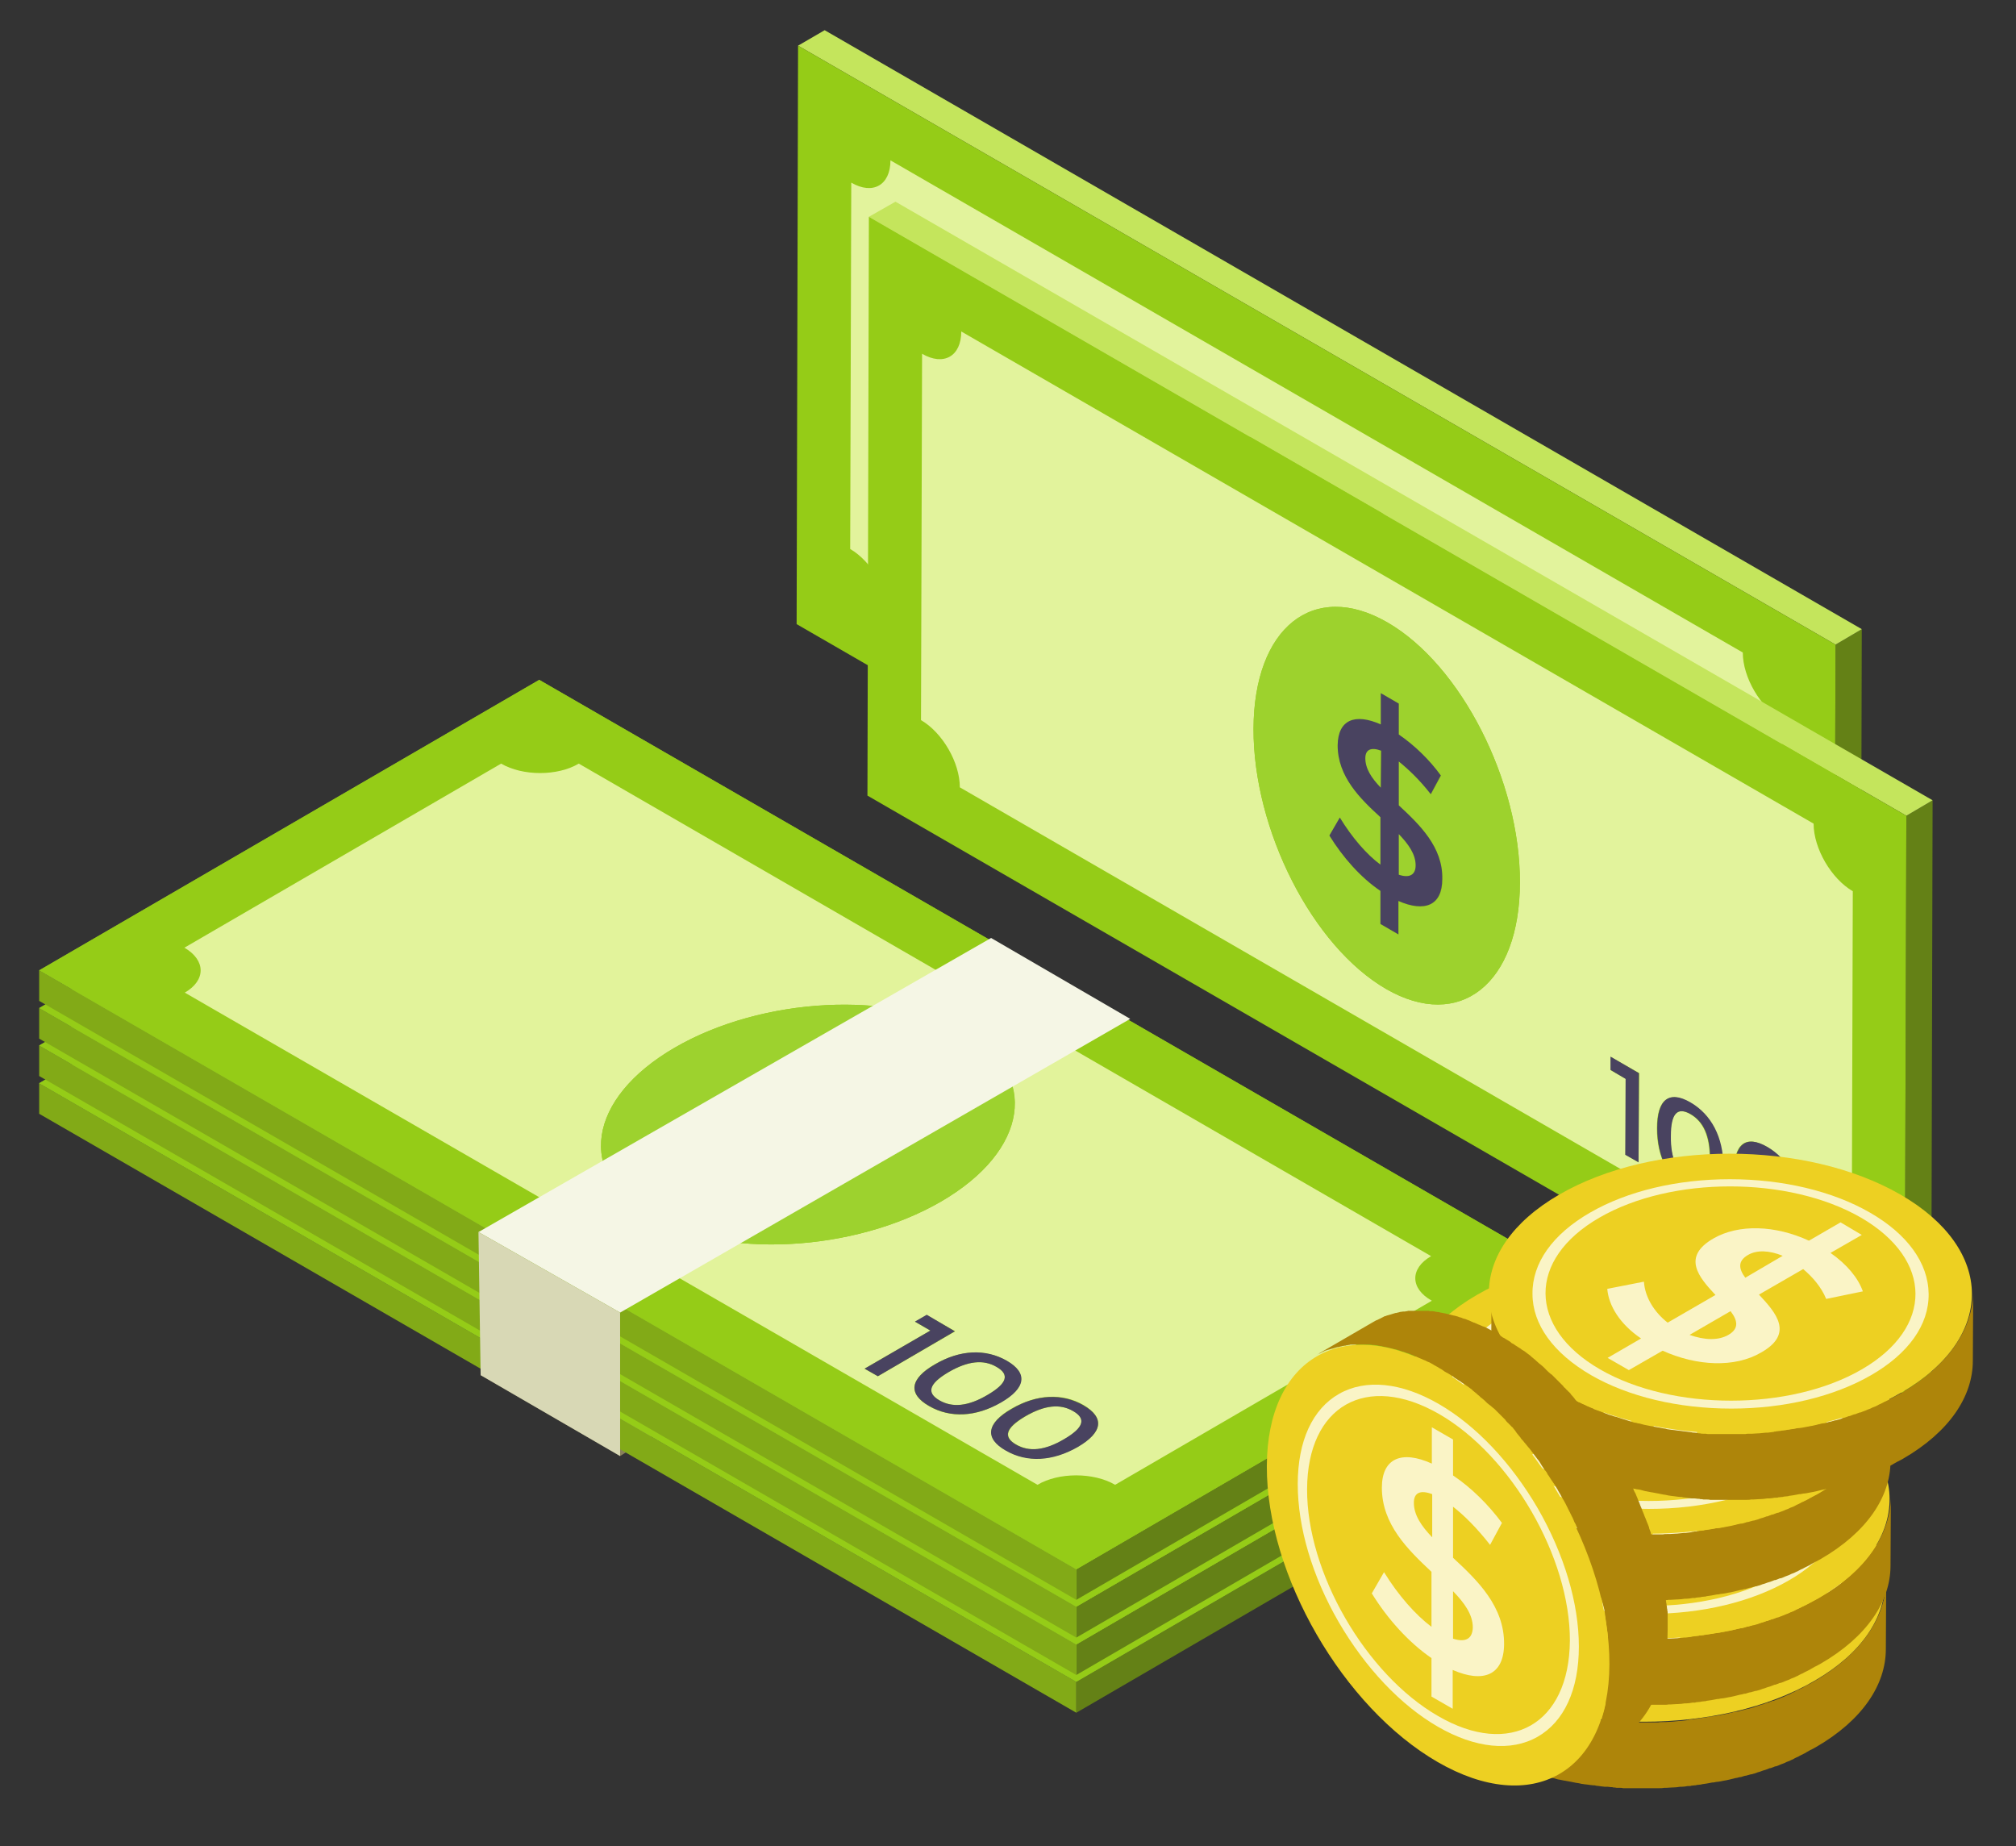 <?xml version="1.0" encoding="utf-8"?>
<!-- Generator: Adobe Illustrator 23.0.1, SVG Export Plug-In . SVG Version: 6.00 Build 0)  -->
<svg version="1.1" id="Layer_1" xmlns="http://www.w3.org/2000/svg" xmlns:xlink="http://www.w3.org/1999/xlink" x="0px" y="0px"
	 viewBox="0 0 560.8 513.5" style="enable-background:new 0 0 560.8 513.5;" xml:space="preserve">
<rect x="0" y="0" width="560.8" height="513.5" fill="#333333" stroke="none"/>
<style type="text/css">
	.st0{fill:#648116;}
	.st1{fill:#C4E55C;}
	.st2{fill:#95CC17;}
	.st3{fill:none;}
	.st4{fill:#E2F39B;}
	.st5{fill:#E2F39C;}
	.st6{fill:#9DD22E;}
	.st7{fill:#9DD22D;}
	.st8{fill:#494360;}
	.st9{fill:#88805A;}
	.st10{fill:#82AA17;}
	.st11{fill:#87B527;}
	.st12{fill:#F5F6E5;}
	.st13{fill:#D8D8B5;}
	.st14{fill:#AE850A;}
	.st15{fill:#EDD022;}
	.st16{fill:#FAF4C6;}
</style>
<g>
	<g>
		<polygon class="st0" points="510.6,179.3 510.1,340.2 517.5,335.9 517.9,175 		"/>
		<polygon class="st1" points="229.4,8.4 222,12.7 510.6,179.3 517.9,175 		"/>
		<polygon class="st2" points="510.6,179.3 510.1,340.2 221.6,173.6 222,12.7 		"/>
		<polygon class="st3" points="510.6,179.3 510.1,340.2 221.6,173.6 222,12.7 		"/>
		<g>
			<path class="st4" d="M450.5,262.3c-3.6-2.1-5.5-0.2-5.5,6.1c0,6.3,1.8,10.3,5.4,12.4c3.6,2.1,5.4,0.2,5.5-6.1
				C455.9,268.4,454.1,264.4,450.5,262.3z"/>
			<path class="st5" d="M484.8,181.5L247.7,44.6c0,6.9-4.9,9.7-10.9,6.2l-0.3,101.9c6,3.5,10.8,11.8,10.8,18.7l237.2,136.9
				c0-6.9,4.9-9.7,10.9-6.2l0.3-101.9C489.7,196.8,484.8,188.4,484.8,181.5z M365.9,227.4c-20.5-11.8-37-44.2-36.9-72.4
				c0.1-28.1,16.7-41.4,37.2-29.6c20.5,11.8,37,44.2,36.9,72.4C403.1,226,386.4,239.3,365.9,227.4z M436.1,275.7l-3.6-2.1l0.1-21.1
				l-4.2-2.4l0-3.7l7.9,4.5L436.1,275.7z M450.4,284.1c-5.9-3.4-9.2-9.8-9.2-17.8c0-8.1,3.3-10.6,9.2-7.2c5.9,3.4,9.2,9.8,9.1,17.8
				C459.6,284.9,456.3,287.5,450.4,284.1z M471.8,296.4c-5.9-3.4-9.2-9.8-9.2-17.8c0-8.1,3.3-10.6,9.2-7.2c5.9,3.4,9.2,9.8,9.1,17.8
				C481,297.2,477.7,299.8,471.8,296.4z"/>
			<path class="st4" d="M471.9,274.6c-3.6-2.1-5.5-0.2-5.5,6.1c0,6.3,1.8,10.3,5.4,12.4c3.6,2.1,5.4,0.2,5.5-6.1
				C477.3,280.7,475.5,276.7,471.9,274.6z"/>
			<path class="st6" d="M360,163.2c0,2.9,1.8,5.6,4.3,8.2l0-10.3C361.7,160.1,360,160.7,360,163.2z"/>
			<path class="st7" d="M366.2,125.5c-20.5-11.8-37.1,1.4-37.2,29.6c-0.1,28.1,16.5,60.5,36.9,72.4c20.5,11.8,37.1-1.4,37.2-29.6
				C403.2,169.7,386.7,137.3,366.2,125.5z M381.6,197c0,7.3-5,9.3-12.2,6.1l0,9.3l-5-2.9l0-9.2c-5.5-3.7-10.6-9.4-14.2-15.4l2.9-5
				c3.4,5.6,7.5,10.2,11.3,13.1l0-13.2c-5.7-5.3-11.9-11.3-11.9-20c0-7,4.7-9,12-5.8l0-8.7l5,2.9l0,8.6c4.4,3,8.5,7.1,11.7,11.4
				l-2.8,5.2c-3.1-4-6.2-7-8.9-9.1l0,12.2C375.2,181.8,381.7,188,381.6,197z"/>
			<path class="st6" d="M369.4,195.6c3,1,4.7,0.1,4.7-2.6c0-3.1-1.9-5.9-4.7-8.7L369.4,195.6z"/>
			<path class="st8" d="M369.4,176.4l0-12.2c2.6,2.1,5.8,5.1,8.9,9.1l2.8-5.2c-3.1-4.3-7.3-8.4-11.7-11.4l0-8.6l-5-2.9l0,8.7
				c-7.2-3.2-11.9-1.3-12,5.8c0,8.7,6.2,14.8,11.9,20l0,13.2c-3.8-2.8-7.9-7.5-11.3-13.1l-2.9,5c3.7,6,8.7,11.7,14.2,15.4l0,9.2
				l5,2.9l0-9.3c7.3,3.2,12.2,1.3,12.2-6.1C381.7,188,375.2,181.8,369.4,176.4z M364.4,171.5c-2.6-2.7-4.3-5.3-4.3-8.2
				c0-2.5,1.7-3.1,4.4-2.1L364.4,171.5z M369.4,195.6l0-11.3c2.7,2.8,4.7,5.6,4.7,8.7C374.1,195.8,372.3,196.6,369.4,195.6z"/>
			<polygon class="st8" points="428.3,250 432.5,252.4 432.4,273.6 436.1,275.7 436.2,250.8 428.3,246.3 			"/>
			<path class="st8" d="M450.5,259c-5.9-3.4-9.2-0.8-9.2,7.2c0,8.1,3.2,14.4,9.2,17.8c5.9,3.4,9.2,0.8,9.2-7.2
				C459.7,268.8,456.4,262.4,450.5,259z M450.5,280.8c-3.6-2.1-5.5-6.1-5.4-12.4c0-6.3,1.8-8.2,5.5-6.1c3.6,2.1,5.4,6,5.4,12.4
				C455.9,281,454.1,282.9,450.5,280.8z"/>
			<path class="st8" d="M471.9,271.3c-5.9-3.4-9.2-0.8-9.2,7.2c0,8.1,3.2,14.4,9.2,17.8c5.9,3.4,9.2,0.8,9.2-7.2
				C481,281.1,477.8,274.7,471.9,271.3z M471.8,293.1c-3.6-2.1-5.5-6.1-5.4-12.4c0-6.3,1.9-8.2,5.5-6.1c3.6,2.1,5.4,6,5.4,12.4
				C477.3,293.3,475.4,295.2,471.8,293.1z"/>
		</g>
	</g>
	<g>
		<polygon class="st0" points="530.3,226.9 529.8,387.8 537.2,383.6 537.6,222.6 		"/>
		<polygon class="st1" points="249.1,56.1 241.7,60.3 530.3,226.9 537.6,222.6 		"/>
		<polygon class="st2" points="530.3,226.9 529.8,387.8 241.3,221.3 241.7,60.3 		"/>
		<polygon class="st3" points="530.3,226.9 529.8,387.8 241.3,221.3 241.7,60.3 		"/>
		<g>
			<path class="st4" d="M470.2,309.9c-3.6-2.1-5.5-0.2-5.5,6.1c0,6.3,1.8,10.3,5.4,12.4c3.6,2.1,5.4,0.2,5.5-6.1
				C475.6,316,473.8,312,470.2,309.9z"/>
			<path class="st5" d="M504.5,229.1L267.4,92.2c0,6.9-4.9,9.7-10.9,6.2l-0.3,101.9c6,3.5,10.8,11.8,10.8,18.7L504.2,356
				c0-6.9,4.9-9.7,10.9-6.2l0.3-101.9C509.4,244.4,504.5,236,504.5,229.1z M385.6,275.1c-20.5-11.8-37-44.2-36.9-72.4
				c0.1-28.1,16.7-41.4,37.2-29.6c20.5,11.8,37,44.2,36.9,72.4C422.8,273.6,406.1,286.9,385.6,275.1z M455.8,323.3l-3.6-2.1
				l0.1-21.1l-4.2-2.4l0-3.7l7.9,4.5L455.8,323.3z M470.1,331.7c-5.9-3.4-9.2-9.8-9.2-17.8c0-8.1,3.3-10.6,9.2-7.2
				c5.9,3.4,9.2,9.8,9.1,17.8C479.3,332.5,476,335.1,470.1,331.7z M491.5,344c-5.9-3.4-9.2-9.8-9.2-17.8c0-8.1,3.3-10.6,9.2-7.2
				c5.9,3.4,9.2,9.8,9.1,17.8C500.7,344.8,497.4,347.4,491.5,344z"/>
			<path class="st4" d="M491.6,322.3c-3.6-2.1-5.5-0.2-5.5,6.1c0,6.3,1.8,10.3,5.4,12.4c3.6,2.1,5.4,0.2,5.5-6.1
				C497,328.3,495.2,324.4,491.6,322.3z"/>
			<path class="st6" d="M379.7,210.9c0,2.9,1.8,5.6,4.3,8.2l0-10.3C381.4,207.7,379.7,208.4,379.7,210.9z"/>
			<path class="st7" d="M385.9,173.1c-20.5-11.8-37.1,1.4-37.2,29.6c-0.1,28.1,16.5,60.5,36.9,72.4c20.5,11.8,37.1-1.4,37.2-29.6
				C422.9,217.3,406.4,184.9,385.9,173.1z M401.3,244.6c0,7.3-5,9.3-12.2,6.1l0,9.3l-5-2.9l0-9.2c-5.5-3.7-10.6-9.4-14.2-15.4l2.9-5
				c3.4,5.6,7.5,10.2,11.3,13.1l0-13.2c-5.7-5.3-11.9-11.3-11.9-20c0-7,4.7-9,12-5.8l0-8.7l5,2.9l0,8.6c4.4,3,8.5,7.1,11.7,11.4
				l-2.8,5.2c-3.1-4-6.2-7-8.9-9.1l0,12.2C394.9,229.4,401.4,235.6,401.3,244.6z"/>
			<path class="st6" d="M389.1,243.3c3,1,4.7,0.1,4.7-2.6c0-3.1-1.9-5.9-4.7-8.7L389.1,243.3z"/>
			<path class="st8" d="M389.1,224l0-12.2c2.6,2.1,5.8,5.1,8.9,9.1l2.8-5.2c-3.1-4.3-7.3-8.4-11.7-11.4l0-8.6l-5-2.9l0,8.7
				c-7.2-3.2-11.9-1.3-12,5.8c0,8.7,6.2,14.8,11.9,20l0,13.2c-3.8-2.8-7.9-7.5-11.3-13.1l-2.9,5c3.7,6,8.7,11.7,14.2,15.4l0,9.2
				l5,2.9l0-9.3c7.3,3.2,12.2,1.3,12.2-6.1C401.4,235.6,394.9,229.4,389.1,224z M384.1,219.1c-2.6-2.7-4.3-5.3-4.3-8.2
				c0-2.5,1.7-3.1,4.4-2.1L384.1,219.1z M389.1,243.3l0-11.3c2.7,2.8,4.7,5.6,4.7,8.7C393.8,243.4,392,244.3,389.1,243.3z"/>
			<polygon class="st8" points="448,297.6 452.2,300.1 452.1,321.2 455.8,323.3 455.9,298.5 448,293.9 			"/>
			<path class="st8" d="M470.2,306.6c-5.9-3.4-9.2-0.8-9.2,7.2c0,8.1,3.2,14.4,9.2,17.8c5.9,3.4,9.2,0.8,9.2-7.2
				C479.4,316.4,476.1,310,470.2,306.6z M470.2,328.4c-3.6-2.1-5.5-6.1-5.4-12.4c0-6.3,1.8-8.2,5.5-6.1c3.6,2.1,5.4,6,5.4,12.4
				C475.6,328.6,473.8,330.5,470.2,328.4z"/>
			<path class="st8" d="M491.6,319c-5.9-3.4-9.2-0.8-9.2,7.2c0,8.1,3.2,14.4,9.2,17.8c5.9,3.4,9.2,0.8,9.2-7.2
				C500.7,328.7,497.5,322.4,491.6,319z M491.5,340.7c-3.6-2.1-5.5-6.1-5.4-12.4c0-6.3,1.8-8.2,5.5-6.1c3.6,2.1,5.4,6,5.4,12.4
				C496.9,340.9,495.1,342.8,491.5,340.7z"/>
		</g>
	</g>
</g>
<g>
	<polygon class="st9" points="172.5,405 205.2,384.3 167.1,362 133.7,382.5 	"/>
	<g>
		<polygon class="st0" points="299.4,467.8 299.4,476.4 438.5,395.5 438.5,387 		"/>
		<g>
			<polygon class="st10" points="299.4,467.8 299.4,476.4 10.9,309.8 10.9,301.3 			"/>
		</g>
		<polygon class="st11" points="438.5,387 299.4,467.8 10.9,301.3 150,220.4 		"/>
		<polygon class="st2" points="10.9,301.3 299.4,467.8 438.5,387 150,220.4 		"/>
		<g>
			<path class="st4" d="M398.1,380.7L161,243.8c-5.9,3.5-15.6,3.5-21.6,0L51.2,295c6,3.5,6,9.1,0.1,12.5l237.2,136.9
				c5.9-3.5,15.6-3.5,21.6,0l88.1-51.2C392.2,389.8,392.2,384.2,398.1,380.7z M180.7,369.7c-20.5-11.8-17.3-32.9,7-47
				c24.3-14.1,60.7-16,81.1-4.2c20.5,11.8,17.3,32.9-7,47C237.5,379.7,201.1,381.5,180.7,369.7z M240.5,412l18.3-10.6l-4.2-2.4
				l3.2-1.9l7.9,4.5l-21.5,12.5L240.5,412z M258.4,422.5c-5.9-3.4-5.3-7.6,1.6-11.6c7-4,14.1-4.4,20-1c5.9,3.4,5.3,7.5-1.7,11.6
				C271.5,425.5,264.3,425.9,258.4,422.5z M299.8,433.8c-7,4-14.1,4.4-20,1c-5.9-3.4-5.3-7.6,1.6-11.6c7-4,14.1-4.4,20-1
				C307.3,425.6,306.8,429.8,299.8,433.8z"/>
			<path class="st4" d="M298.6,423.9c-3.6-2.1-8-1.7-13.4,1.5c-5.4,3.2-6.2,5.7-2.5,7.8c3.6,2.1,8,1.7,13.4-1.5
				C301.5,428.5,302.2,426,298.6,423.9z"/>
			<path class="st4" d="M277.2,411.5c-3.6-2.1-8-1.7-13.4,1.5c-5.4,3.2-6.2,5.7-2.5,7.8c3.6,2.1,8,1.7,13.4-1.5
				C280.2,416.1,280.9,413.6,277.2,411.5z"/>
			<path class="st6" d="M227.1,335.7c-2.5,1.5-2.2,3.3-0.6,5.4l8.9-5.2C232.3,334.6,229.2,334.5,227.1,335.7z"/>
			<path class="st6" d="M213.1,354.7c3.6,1.4,6.9,1.4,9.3,0c2.7-1.6,2.1-3.5,0.5-5.7L213.1,354.7z"/>
			<path class="st6" d="M268.8,318.5c-20.5-11.8-56.8-9.9-81.1,4.2c-24.3,14.1-27.5,35.2-7,47s56.8,9.9,81.1-4.2
				C286.1,351.4,289.3,330.3,268.8,318.5z M245.8,346c-1.2-2.9-3.3-5.3-5.5-7.1l-10.5,6.1c4.1,4.4,8.3,9.4,0.5,13.9
				c-6.3,3.7-15.4,3.2-23.5-0.5l-8,4.7l-5-2.9l8-4.6c-5-3.4-7.8-7.8-8.1-11.8l8.7-1.7c0.3,3.8,2.5,7.3,5.7,9.8l11.4-6.6
				c-4-4.3-8.1-9.1-0.5-13.5c6.1-3.5,14.8-3.2,22.8,0.5l7.5-4.4l5,2.9l-7.5,4.3c4,2.7,6.7,6,7.7,9.1L245.8,346z"/>
			<path class="st8" d="M246.8,335.1l7.5-4.3l-5-2.9l-7.5,4.4c-8-3.7-16.8-4.1-22.8-0.5c-7.6,4.4-3.5,9.2,0.5,13.5l-11.4,6.6
				c-3.2-2.5-5.4-6-5.7-9.8l-8.7,1.7c0.3,4.1,3,8.4,8.1,11.8l-8,4.6l5,2.9l8-4.7c8.1,3.7,17.2,4.1,23.5,0.5
				c7.9-4.5,3.6-9.5-0.5-13.9l10.5-6.1c2.2,1.8,4.2,4.2,5.5,7.1l8.7-1.8C253.5,341.2,250.8,337.9,246.8,335.1z M222.5,354.7
				c-2.4,1.4-5.7,1.3-9.3,0l9.8-5.7C224.6,351.2,225.1,353.2,222.5,354.7z M226.5,341.1c-1.6-2.1-1.9-3.9,0.6-5.4
				c2.2-1.3,5.2-1.1,8.3,0.2L226.5,341.1z"/>
			<polygon class="st8" points="254.5,399 258.8,401.4 240.5,412 244.2,414.1 265.6,401.6 257.8,397.1 			"/>
			<path class="st8" d="M280.1,409.9c-5.9-3.4-13.1-3.1-20,1c-7,4-7.6,8.2-1.6,11.6c5.9,3.4,13,3.1,20-1
				C285.4,417.4,286,413.3,280.1,409.9z M274.7,419.3c-5.4,3.2-9.8,3.6-13.4,1.5c-3.6-2.1-2.9-4.6,2.5-7.8c5.5-3.2,9.8-3.6,13.4-1.5
				C280.9,413.6,280.2,416.1,274.7,419.3z"/>
			<path class="st8" d="M301.4,422.2c-5.9-3.4-13.1-3.1-20,1c-7,4-7.6,8.2-1.6,11.6c5.9,3.4,13,3.1,20-1
				C306.8,429.8,307.3,425.6,301.4,422.2z M296,431.6c-5.4,3.2-9.8,3.6-13.4,1.5c-3.6-2.1-2.9-4.6,2.5-7.8c5.5-3.2,9.8-3.6,13.4-1.5
				C302.2,426,301.5,428.5,296,431.6z"/>
		</g>
	</g>
	<g>
		<polygon class="st0" points="299.4,457.4 299.4,465.9 438.5,385 438.5,376.5 		"/>
		<g>
			<polygon class="st10" points="299.4,457.4 299.4,465.9 10.9,299.3 10.9,290.8 			"/>
		</g>
		<polygon class="st11" points="438.5,376.5 299.4,457.4 10.9,290.8 150,210 		"/>
		<polygon class="st2" points="10.9,290.8 299.4,457.4 438.5,376.5 150,210 		"/>
		<g>
			<path class="st4" d="M398.1,370.3L161,233.3c-5.9,3.5-15.6,3.5-21.6,0l-88.1,51.2c6,3.5,6,9.1,0.1,12.5L288.5,434
				c5.9-3.5,15.6-3.5,21.6,0l88.1-51.2C392.2,379.3,392.2,373.7,398.1,370.3z M180.7,359.3c-20.5-11.8-17.3-32.9,7-47
				c24.3-14.1,60.7-16,81.1-4.2s17.3,32.9-7,47C237.5,369.2,201.1,371.1,180.7,359.3z M240.5,401.6l18.3-10.6l-4.2-2.4l3.2-1.9
				l7.9,4.5l-21.5,12.5L240.5,401.6z M258.4,412c-5.9-3.4-5.3-7.6,1.6-11.6c7-4,14.1-4.4,20-1c5.9,3.4,5.3,7.5-1.7,11.6
				C271.5,415.1,264.3,415.4,258.4,412z M299.8,423.4c-7,4-14.1,4.4-20,1c-5.9-3.4-5.3-7.6,1.6-11.6c7-4,14.1-4.4,20-1
				C307.3,415.2,306.8,419.3,299.8,423.4z"/>
			<path class="st4" d="M298.6,413.4c-3.6-2.1-8-1.7-13.4,1.5c-5.4,3.2-6.2,5.7-2.5,7.8c3.6,2.1,8,1.7,13.4-1.5
				C301.5,418,302.2,415.5,298.6,413.4z"/>
			<path class="st4" d="M277.2,401.1c-3.6-2.1-8-1.7-13.4,1.5c-5.4,3.2-6.2,5.7-2.5,7.8c3.6,2.1,8,1.7,13.4-1.5
				C280.2,405.7,280.9,403.2,277.2,401.1z"/>
			<path class="st6" d="M227.1,325.3c-2.5,1.5-2.2,3.3-0.6,5.4l8.9-5.2C232.3,324.2,229.2,324,227.1,325.3z"/>
			<path class="st6" d="M213.1,344.3c3.6,1.4,6.9,1.4,9.3,0c2.7-1.6,2.1-3.5,0.5-5.7L213.1,344.3z"/>
			<path class="st6" d="M268.8,308.1c-20.5-11.8-56.8-9.9-81.1,4.2c-24.3,14.1-27.5,35.2-7,47s56.8,9.9,81.1-4.2
				C286.1,340.9,289.3,319.9,268.8,308.1z M245.8,335.6c-1.2-2.9-3.3-5.3-5.5-7.1l-10.5,6.1c4.1,4.4,8.3,9.4,0.5,13.9
				c-6.3,3.7-15.4,3.2-23.5-0.5l-8,4.7l-5-2.9l8-4.6c-5-3.4-7.8-7.8-8.1-11.8l8.7-1.7c0.3,3.8,2.5,7.3,5.7,9.8l11.4-6.6
				c-4-4.3-8.1-9.1-0.5-13.5c6.1-3.5,14.8-3.2,22.8,0.5l7.5-4.4l5,2.9l-7.5,4.3c4,2.7,6.7,6,7.7,9.1L245.8,335.6z"/>
			<path class="st8" d="M246.8,324.7l7.5-4.3l-5-2.9l-7.5,4.4c-8-3.7-16.8-4.1-22.8-0.5c-7.6,4.4-3.5,9.2,0.5,13.5l-11.4,6.6
				c-3.2-2.5-5.4-6-5.7-9.8l-8.7,1.7c0.3,4.1,3,8.4,8.1,11.8l-8,4.6l5,2.9l8-4.7c8.1,3.7,17.2,4.1,23.5,0.5
				c7.9-4.5,3.6-9.5-0.5-13.9l10.5-6.1c2.2,1.8,4.2,4.2,5.5,7.1l8.7-1.8C253.5,330.7,250.8,327.4,246.8,324.7z M222.5,344.3
				c-2.4,1.4-5.7,1.3-9.3,0l9.8-5.7C224.6,340.8,225.1,342.7,222.5,344.3z M226.5,330.7c-1.6-2.1-1.9-3.9,0.6-5.4
				c2.2-1.3,5.2-1.1,8.3,0.2L226.5,330.7z"/>
			<polygon class="st8" points="254.5,388.5 258.8,391 240.5,401.6 244.2,403.7 265.6,391.2 257.8,386.6 			"/>
			<path class="st8" d="M280.1,399.4c-5.9-3.4-13.1-3.1-20,1c-7,4-7.6,8.2-1.6,11.6c5.9,3.4,13,3.1,20-1
				C285.4,407,286,402.8,280.1,399.4z M274.7,408.9c-5.4,3.2-9.8,3.6-13.4,1.5c-3.6-2.1-2.9-4.6,2.5-7.8c5.5-3.2,9.8-3.6,13.4-1.5
				C280.9,403.2,280.2,405.7,274.7,408.9z"/>
			<path class="st8" d="M301.4,411.8c-5.9-3.4-13.1-3.1-20,1c-7,4-7.6,8.2-1.6,11.6c5.9,3.4,13,3,20-1
				C306.8,419.3,307.3,415.2,301.4,411.8z M296,421.2c-5.4,3.2-9.8,3.6-13.4,1.5c-3.6-2.1-2.9-4.6,2.5-7.8c5.5-3.2,9.8-3.6,13.4-1.5
				C302.2,415.5,301.5,418,296,421.2z"/>
		</g>
	</g>
	<g>
		<polygon class="st0" points="299.4,446.9 299.4,455.5 438.5,374.6 438.5,366.1 		"/>
		<g>
			<polygon class="st10" points="299.4,446.9 299.4,455.5 10.9,288.9 10.9,280.4 			"/>
		</g>
		<polygon class="st11" points="438.5,366.1 299.4,446.9 10.9,280.4 150,199.5 		"/>
		<polygon class="st2" points="10.9,280.4 299.4,446.9 438.5,366.1 150,199.5 		"/>
		<g>
			<path class="st4" d="M398.1,359.8L161,222.9c-5.9,3.5-15.6,3.5-21.6,0l-88.1,51.2c6,3.5,6,9.1,0.1,12.5l237.2,136.9
				c5.9-3.5,15.6-3.5,21.6,0l88.1-51.2C392.2,368.9,392.2,363.3,398.1,359.8z M180.7,348.8c-20.5-11.8-17.3-32.9,7-47
				c24.3-14.1,60.7-16,81.1-4.2s17.3,32.9-7,47C237.5,358.8,201.1,360.6,180.7,348.8z M240.5,391.1l18.3-10.6l-4.2-2.4l3.2-1.9
				l7.9,4.5l-21.5,12.5L240.5,391.1z M258.4,401.6c-5.9-3.4-5.3-7.6,1.6-11.6c7-4,14.1-4.4,20-1c5.9,3.4,5.3,7.5-1.7,11.6
				C271.5,404.6,264.3,405,258.4,401.6z M299.8,412.9c-7,4-14.1,4.4-20,1c-5.9-3.4-5.3-7.6,1.6-11.6c7-4,14.1-4.4,20-1
				C307.3,404.7,306.8,408.9,299.8,412.9z"/>
			<path class="st4" d="M298.6,403c-3.6-2.1-8-1.7-13.4,1.5c-5.4,3.2-6.2,5.7-2.5,7.8c3.6,2.1,8,1.7,13.4-1.5
				C301.5,407.6,302.2,405.1,298.6,403z"/>
			<path class="st4" d="M277.2,390.6c-3.6-2.1-8-1.7-13.4,1.5c-5.4,3.2-6.2,5.7-2.5,7.8c3.6,2.1,8,1.7,13.4-1.5
				C280.2,395.2,280.9,392.7,277.2,390.6z"/>
			<path class="st6" d="M227.1,314.8c-2.5,1.5-2.2,3.3-0.6,5.4l8.9-5.2C232.3,313.7,229.2,313.6,227.1,314.8z"/>
			<path class="st6" d="M213.1,333.8c3.6,1.4,6.9,1.4,9.3,0c2.7-1.6,2.1-3.5,0.5-5.7L213.1,333.8z"/>
			<path class="st6" d="M268.8,297.6c-20.5-11.8-56.8-9.9-81.1,4.2c-24.3,14.1-27.5,35.2-7,47s56.8,9.9,81.1-4.2
				C286.1,330.5,289.3,309.4,268.8,297.6z M245.8,325.1c-1.2-2.9-3.3-5.3-5.5-7.1l-10.5,6.1c4.1,4.4,8.3,9.4,0.5,13.9
				c-6.3,3.7-15.4,3.2-23.5-0.5l-8,4.7l-5-2.9l8-4.6c-5-3.4-7.8-7.8-8.1-11.8l8.7-1.7c0.3,3.8,2.5,7.3,5.7,9.8l11.4-6.6
				c-4-4.3-8.1-9.1-0.5-13.5c6.1-3.5,14.8-3.2,22.8,0.5l7.5-4.4l5,2.9l-7.5,4.3c4,2.7,6.7,6,7.7,9.1L245.8,325.1z"/>
			<path class="st8" d="M246.8,314.2l7.5-4.3l-5-2.9l-7.5,4.4c-8-3.7-16.8-4.1-22.8-0.5c-7.6,4.4-3.5,9.2,0.5,13.5l-11.4,6.6
				c-3.2-2.5-5.4-6-5.7-9.8l-8.7,1.7c0.3,4.1,3,8.4,8.1,11.8l-8,4.6l5,2.9l8-4.7c8.1,3.7,17.2,4.1,23.5,0.5
				c7.9-4.5,3.6-9.5-0.5-13.9l10.5-6.1c2.2,1.8,4.2,4.2,5.5,7.1l8.7-1.8C253.5,320.3,250.8,317,246.8,314.2z M222.5,333.8
				c-2.4,1.4-5.7,1.3-9.3,0l9.8-5.7C224.6,330.3,225.1,332.3,222.5,333.8z M226.5,320.2c-1.6-2.1-1.9-3.9,0.6-5.4
				c2.2-1.3,5.2-1.1,8.3,0.2L226.5,320.2z"/>
			<polygon class="st8" points="254.5,378.1 258.8,380.5 240.5,391.1 244.2,393.2 265.6,380.7 257.8,376.2 			"/>
			<path class="st8" d="M280.1,389c-5.9-3.4-13.1-3.1-20,1c-7,4-7.6,8.2-1.6,11.6c5.9,3.4,13,3,20-1
				C285.4,396.5,286,392.4,280.1,389z M274.7,398.4c-5.4,3.2-9.8,3.6-13.4,1.5c-3.6-2.1-2.9-4.6,2.5-7.8c5.5-3.2,9.8-3.6,13.4-1.5
				C280.9,392.7,280.2,395.2,274.7,398.4z"/>
			<path class="st8" d="M301.4,401.3c-5.9-3.4-13.1-3.1-20,1c-7,4-7.6,8.2-1.6,11.6c5.9,3.4,13,3,20-1
				C306.8,408.9,307.3,404.7,301.4,401.3z M296,410.7c-5.4,3.2-9.8,3.6-13.4,1.5c-3.6-2.1-2.9-4.6,2.5-7.8c5.5-3.2,9.8-3.6,13.4-1.5
				C302.2,405.1,301.5,407.6,296,410.7z"/>
		</g>
	</g>
	<g>
		<polygon class="st0" points="299.4,436.5 299.4,445 438.5,364.1 438.5,355.6 		"/>
		<g>
			<polygon class="st10" points="299.4,436.5 299.4,445 10.9,278.4 10.9,269.9 			"/>
		</g>
		<polygon class="st11" points="438.5,355.6 299.4,436.5 10.9,269.9 150,189.1 		"/>
		<polygon class="st2" points="10.9,269.9 299.4,436.5 438.5,355.6 150,189.1 		"/>
		<g>
			<path class="st4" d="M398.1,349.4L161,212.4c-5.9,3.5-15.6,3.5-21.6,0l-88.1,51.2c6,3.5,6,9.1,0.1,12.5l237.2,136.9
				c5.9-3.5,15.6-3.5,21.6,0l88.1-51.2C392.2,358.4,392.2,352.8,398.1,349.4z M180.7,338.4c-20.5-11.8-17.3-32.9,7-47
				c24.3-14.1,60.7-16,81.1-4.2s17.3,32.9-7,47C237.5,348.3,201.1,350.2,180.7,338.4z M240.5,380.7l18.3-10.6l-4.2-2.4l3.2-1.9
				l7.9,4.5l-21.5,12.5L240.5,380.7z M258.4,391.1c-5.9-3.4-5.3-7.6,1.6-11.6c7-4,14.1-4.4,20-1c5.9,3.4,5.3,7.5-1.7,11.6
				C271.5,394.2,264.3,394.5,258.4,391.1z M299.8,402.4c-7,4-14.1,4.4-20,1c-5.9-3.4-5.3-7.6,1.6-11.6c7-4,14.1-4.4,20-1
				C307.3,394.3,306.8,398.4,299.8,402.4z"/>
			<path class="st4" d="M298.6,392.5c-3.6-2.1-8-1.7-13.4,1.5c-5.4,3.2-6.2,5.7-2.5,7.8c3.6,2.1,8,1.7,13.4-1.5
				C301.5,397.1,302.2,394.6,298.6,392.5z"/>
			<path class="st4" d="M277.2,380.2c-3.6-2.1-8-1.7-13.4,1.5c-5.4,3.2-6.2,5.7-2.5,7.8c3.6,2.1,8,1.7,13.4-1.5
				C280.2,384.8,280.9,382.3,277.2,380.2z"/>
			<path class="st6" d="M227.1,304.4c-2.5,1.5-2.2,3.3-0.6,5.4l8.9-5.2C232.3,303.3,229.2,303.1,227.1,304.4z"/>
			<path class="st6" d="M213.1,323.4c3.6,1.4,6.9,1.4,9.3,0c2.7-1.6,2.1-3.5,0.5-5.7L213.1,323.4z"/>
			<path class="st6" d="M268.8,287.2c-20.5-11.8-56.8-9.9-81.1,4.2c-24.3,14.1-27.5,35.2-7,47s56.8,9.9,81.1-4.2
				C286.1,320,289.3,299,268.8,287.2z M245.8,314.7c-1.2-2.9-3.3-5.3-5.5-7.1l-10.5,6.1c4.1,4.4,8.3,9.4,0.5,13.9
				c-6.3,3.7-15.4,3.2-23.5-0.5l-8,4.7l-5-2.9l8-4.6c-5-3.4-7.8-7.8-8.1-11.8l8.7-1.7c0.3,3.8,2.5,7.3,5.7,9.8l11.4-6.6
				c-4-4.3-8.1-9.1-0.5-13.5c6.1-3.5,14.8-3.2,22.8,0.5l7.5-4.4l5,2.9l-7.5,4.3c4,2.7,6.7,6,7.7,9.1L245.8,314.7z"/>
			<path class="st8" d="M246.8,303.8l7.5-4.3l-5-2.9l-7.5,4.4c-8-3.7-16.8-4.1-22.8-0.5c-7.6,4.4-3.5,9.2,0.5,13.5l-11.4,6.6
				c-3.2-2.5-5.4-6-5.7-9.8l-8.7,1.7c0.3,4.1,3,8.4,8.1,11.8l-8,4.6l5,2.9l8-4.7c8.1,3.7,17.2,4.1,23.5,0.5
				c7.9-4.5,3.6-9.5-0.5-13.9l10.5-6.1c2.2,1.8,4.2,4.2,5.5,7.1l8.7-1.8C253.5,309.8,250.8,306.5,246.8,303.8z M222.5,323.4
				c-2.4,1.4-5.7,1.3-9.3,0l9.8-5.7C224.6,319.9,225.1,321.8,222.5,323.4z M226.5,309.8c-1.6-2.1-1.9-3.9,0.6-5.4
				c2.2-1.3,5.2-1.1,8.3,0.2L226.5,309.8z"/>
			<polygon class="st8" points="254.5,367.6 258.8,370.1 240.5,380.7 244.2,382.8 265.6,370.3 257.8,365.7 			"/>
			<path class="st8" d="M280.1,378.5c-5.9-3.4-13.1-3.1-20,1c-7,4-7.6,8.2-1.6,11.6c5.9,3.4,13,3,20-1
				C285.4,386.1,286,381.9,280.1,378.5z M274.7,388c-5.4,3.2-9.8,3.6-13.4,1.5c-3.6-2.1-2.9-4.6,2.5-7.8c5.5-3.2,9.8-3.6,13.4-1.5
				C280.9,382.3,280.2,384.8,274.7,388z"/>
			<path class="st8" d="M301.4,390.9c-5.9-3.4-13.1-3.1-20,1c-7,4-7.6,8.2-1.6,11.6c5.9,3.4,13,3,20-1
				C306.8,398.4,307.3,394.3,301.4,390.9z M296,400.3c-5.4,3.2-9.8,3.6-13.4,1.5c-3.6-2.1-2.9-4.6,2.5-7.8c5.5-3.2,9.8-3.6,13.4-1.5
				C302.2,394.6,301.5,397.1,296,400.3z"/>
		</g>
	</g>
	<polygon class="st12" points="275.7,260.9 133.1,342.7 172.5,365.1 314.4,283.4 	"/>
	<polygon class="st13" points="172.5,365.1 172.5,405 133.7,382.5 133.1,342.7 	"/>
</g>
<g>
	<g>
		<g>
			<path class="st14" d="M504.8,467.6c-0.4,0.2-0.8,0.5-1.3,0.7c-0.1,0.1-0.3,0.2-0.4,0.2c-0.3,0.2-0.6,0.3-0.9,0.5
				c-0.2,0.1-0.4,0.2-0.5,0.3c-0.3,0.1-0.5,0.3-0.8,0.4c-0.2,0.1-0.4,0.2-0.6,0.3c-0.3,0.1-0.5,0.2-0.8,0.4
				c-0.2,0.1-0.4,0.2-0.6,0.3c-0.3,0.1-0.5,0.2-0.8,0.4c-0.2,0.1-0.4,0.2-0.6,0.3c-0.3,0.1-0.5,0.2-0.8,0.3
				c-0.2,0.1-0.4,0.2-0.6,0.3c-0.3,0.1-0.5,0.2-0.8,0.3c-0.2,0.1-0.4,0.2-0.7,0.3c-0.3,0.1-0.5,0.2-0.8,0.3
				c-0.2,0.1-0.4,0.2-0.7,0.2c-0.3,0.1-0.5,0.2-0.8,0.3c-0.2,0.1-0.4,0.2-0.7,0.2c-0.3,0.1-0.5,0.2-0.8,0.3
				c-0.2,0.1-0.4,0.2-0.7,0.2c-0.3,0.1-0.5,0.2-0.8,0.3c-0.2,0.1-0.4,0.1-0.7,0.2c-0.3,0.1-0.6,0.2-0.8,0.3
				c-0.2,0.1-0.4,0.1-0.7,0.2c-0.3,0.1-0.6,0.2-0.9,0.2c-0.2,0.1-0.4,0.1-0.7,0.2c-0.3,0.1-0.6,0.2-0.9,0.2
				c-0.2,0.1-0.4,0.1-0.6,0.2c-0.3,0.1-0.6,0.2-1,0.2c-0.2,0-0.4,0.1-0.6,0.1c-0.4,0.1-0.8,0.2-1.2,0.3c-0.1,0-0.3,0.1-0.4,0.1
				c-0.3,0.1-0.6,0.1-0.9,0.2c-0.2,0-0.4,0.1-0.6,0.1c-0.3,0.1-0.7,0.1-1,0.2c-0.2,0-0.4,0.1-0.6,0.1c-0.4,0.1-0.9,0.2-1.3,0.2
				c-0.1,0-0.2,0-0.3,0c-0.5,0.1-1,0.2-1.6,0.3c-0.5,0.1-1,0.1-1.4,0.2c-0.1,0-0.3,0-0.4,0.1c-0.3,0-0.7,0.1-1,0.1
				c-0.2,0-0.3,0-0.5,0.1c-0.3,0-0.7,0.1-1,0.1c-0.2,0-0.3,0-0.5,0.1c-0.2,0-0.4,0-0.5,0.1c-0.5,0.1-1.1,0.1-1.6,0.2
				c-0.2,0-0.4,0-0.5,0c-0.7,0.1-1.3,0.1-2,0.2c-0.1,0-0.1,0-0.2,0c-0.6,0-1.1,0.1-1.7,0.1c-0.2,0-0.4,0-0.6,0c-0.4,0-0.9,0-1.3,0.1
				c-0.2,0-0.4,0-0.6,0c-0.4,0-0.8,0-1.3,0c-0.2,0-0.4,0-0.5,0c-0.6,0-1.2,0-1.8,0c-0.1,0-0.2,0-0.2,0c-0.5,0-1,0-1.5,0
				c-0.2,0-0.4,0-0.6,0c-0.4,0-0.8,0-1.1,0c-0.2,0-0.5,0-0.7,0c-0.3,0-0.7,0-1,0c-0.2,0-0.5,0-0.7,0c-0.3,0-0.7,0-1-0.1
				c-0.2,0-0.5,0-0.7,0c-0.3,0-0.6,0-0.9-0.1c-0.2,0-0.5,0-0.7-0.1c-0.3,0-0.6-0.1-0.9-0.1c-0.2,0-0.5,0-0.7-0.1
				c-0.3,0-0.6-0.1-0.9-0.1c-0.2,0-0.5-0.1-0.7-0.1c-0.3,0-0.6-0.1-0.9-0.1c-0.2,0-0.5-0.1-0.7-0.1c-0.3,0-0.6-0.1-0.9-0.1
				c-0.2,0-0.5-0.1-0.7-0.1c-0.3,0-0.6-0.1-0.9-0.1c-0.2,0-0.5-0.1-0.7-0.1c-0.3,0-0.6-0.1-0.9-0.2c-0.2,0-0.4-0.1-0.7-0.1
				c-0.3-0.1-0.7-0.1-1-0.2c-0.2,0-0.4-0.1-0.6-0.1c-0.5-0.1-1.1-0.2-1.6-0.3c0,0-0.1,0-0.1,0c-0.5-0.1-1-0.2-1.5-0.3
				c-0.2,0-0.3-0.1-0.5-0.1c-0.4-0.1-0.8-0.2-1.1-0.3c-0.2,0-0.4-0.1-0.6-0.1c-0.3-0.1-0.7-0.2-1-0.2c-0.2-0.1-0.4-0.1-0.6-0.2
				c-0.3-0.1-0.7-0.2-1-0.3c-0.2-0.1-0.4-0.1-0.6-0.2c-0.3-0.1-0.7-0.2-1-0.3c-0.2-0.1-0.4-0.1-0.6-0.2c-0.4-0.1-0.8-0.3-1.2-0.4
				c-0.2,0-0.3-0.1-0.5-0.1c-0.6-0.2-1.1-0.4-1.6-0.5c-0.1,0-0.2-0.1-0.2-0.1c-0.5-0.2-1.1-0.4-1.6-0.6c-0.2-0.1-0.3-0.1-0.5-0.2
				c-0.6-0.2-1.1-0.4-1.7-0.6c0,0-0.1,0-0.1-0.1c-0.1,0-0.2-0.1-0.2-0.1c-0.3-0.1-0.7-0.3-1-0.4c-0.1-0.1-0.3-0.1-0.4-0.2
				c-0.3-0.1-0.6-0.2-0.8-0.4c-0.2-0.1-0.3-0.1-0.5-0.2c-0.3-0.1-0.5-0.2-0.8-0.4c-0.2-0.1-0.3-0.2-0.5-0.2
				c-0.2-0.1-0.5-0.2-0.7-0.4c-0.2-0.1-0.3-0.2-0.5-0.3c-0.3-0.1-0.5-0.3-0.7-0.4c-0.2-0.1-0.3-0.2-0.5-0.2
				c-0.3-0.1-0.5-0.3-0.8-0.4c-0.1-0.1-0.3-0.1-0.4-0.2c-0.4-0.2-0.8-0.4-1.2-0.7c-0.4-0.2-0.7-0.4-1.1-0.7
				c-0.1-0.1-0.2-0.1-0.3-0.2c-0.3-0.2-0.5-0.3-0.8-0.5c-0.1-0.1-0.2-0.1-0.3-0.2c-0.3-0.2-0.6-0.4-0.9-0.6c0,0-0.1-0.1-0.1-0.1
				c-0.3-0.2-0.7-0.5-1-0.7c-0.1-0.1-0.2-0.1-0.3-0.2c-0.2-0.2-0.5-0.3-0.7-0.5c-0.1-0.1-0.2-0.2-0.3-0.2c-0.2-0.2-0.5-0.4-0.7-0.5
				c-0.1-0.1-0.2-0.1-0.2-0.2c-0.3-0.2-0.6-0.5-0.9-0.7c-0.1-0.1-0.1-0.1-0.2-0.2c-0.2-0.2-0.5-0.4-0.7-0.6
				c-0.1-0.1-0.2-0.2-0.3-0.2c-0.2-0.2-0.4-0.4-0.6-0.5c-0.1-0.1-0.2-0.2-0.2-0.2c-0.3-0.2-0.5-0.5-0.8-0.7c0,0,0,0,0,0
				c-0.3-0.3-0.5-0.5-0.8-0.8c-0.1-0.1-0.1-0.2-0.2-0.2c-0.2-0.2-0.3-0.4-0.5-0.6c-0.1-0.1-0.2-0.2-0.2-0.3
				c-0.2-0.2-0.4-0.4-0.5-0.6c0-0.1-0.1-0.1-0.1-0.2c-0.2-0.3-0.4-0.5-0.7-0.8c0,0-0.1-0.1-0.1-0.1c-0.2-0.2-0.4-0.5-0.5-0.7
				c0,0-0.1-0.1-0.1-0.1c-0.2-0.3-0.4-0.5-0.6-0.8c0-0.1-0.1-0.1-0.1-0.2c-0.2-0.2-0.3-0.5-0.5-0.7c0,0,0-0.1-0.1-0.1
				c-0.2-0.3-0.3-0.5-0.5-0.8c0-0.1-0.1-0.1-0.1-0.2c-0.2-0.3-0.3-0.5-0.5-0.8c0,0,0,0,0,0c-0.1-0.3-0.3-0.5-0.4-0.8
				c0-0.1-0.1-0.2-0.1-0.3c-0.1-0.2-0.2-0.4-0.3-0.6c-0.1-0.1-0.1-0.2-0.2-0.3c-0.1-0.2-0.2-0.4-0.2-0.5c-0.1-0.1-0.1-0.2-0.1-0.4
				c-0.1-0.2-0.2-0.4-0.2-0.6c0-0.1-0.1-0.2-0.1-0.2c-0.1-0.3-0.2-0.6-0.3-0.8c0,0,0,0,0,0c-0.1-0.3-0.2-0.5-0.3-0.8
				c0-0.1,0-0.2-0.1-0.2c-0.1-0.2-0.1-0.4-0.2-0.7c0-0.1,0-0.1,0-0.2c-0.1-0.3-0.1-0.5-0.2-0.8c0-0.1,0-0.1,0-0.2
				c0-0.2-0.1-0.5-0.1-0.7c0,0,0-0.1,0-0.1c0-0.3-0.1-0.5-0.1-0.8c0-0.1,0-0.1,0-0.2c0-0.3-0.1-0.6-0.1-0.8c0,0,0,0,0-0.1
				c0-0.2,0-0.5,0-0.7c0-0.1,0-0.2,0-0.2c0-0.3,0-0.6,0-0.8l-0.1,18.7c0,0.3,0,0.6,0,0.8c0,0.1,0,0.2,0,0.2c0,0.1,0,0.2,0,0.3
				c0,0.2,0,0.3,0,0.5c0,0,0,0,0,0.1c0,0.3,0.1,0.6,0.1,0.8c0,0.1,0,0.1,0,0.2c0,0.2,0.1,0.5,0.1,0.7c0,0,0,0,0,0.1c0,0,0,0.1,0,0.1
				c0,0.2,0.1,0.5,0.1,0.7c0,0.1,0,0.1,0,0.2c0.1,0.3,0.1,0.5,0.2,0.8c0,0.1,0,0.1,0,0.2c0,0.1,0.1,0.2,0.1,0.4
				c0,0.1,0.1,0.2,0.1,0.3c0,0.1,0,0.2,0.1,0.2c0.1,0.3,0.2,0.5,0.3,0.8c0,0,0,0,0,0c0.1,0.3,0.2,0.6,0.3,0.8c0,0.1,0.1,0.2,0.1,0.2
				c0,0.1,0.1,0.2,0.1,0.3c0,0.1,0.1,0.2,0.1,0.3c0,0.1,0.1,0.2,0.1,0.4c0.1,0.2,0.2,0.4,0.2,0.5c0.1,0.1,0.1,0.2,0.2,0.3
				c0.1,0.2,0.2,0.4,0.3,0.6c0,0.1,0.1,0.2,0.1,0.3c0.1,0.3,0.3,0.5,0.4,0.8c0,0,0,0,0,0c0,0,0,0,0,0c0.1,0.3,0.3,0.5,0.5,0.8
				c0,0.1,0.1,0.1,0.1,0.2c0.2,0.3,0.3,0.5,0.5,0.8c0,0,0,0.1,0.1,0.1c0.2,0.2,0.3,0.5,0.5,0.7c0,0.1,0.1,0.1,0.1,0.2
				c0.2,0.3,0.4,0.5,0.6,0.8c0,0,0.1,0.1,0.1,0.1c0.2,0.2,0.3,0.5,0.5,0.7c0,0,0.1,0.1,0.1,0.1c0,0,0,0,0.1,0.1
				c0.2,0.2,0.4,0.5,0.6,0.7c0,0.1,0.1,0.1,0.1,0.2c0.2,0.2,0.4,0.4,0.5,0.6c0.1,0.1,0.2,0.2,0.2,0.3c0.2,0.2,0.3,0.4,0.5,0.6
				c0.1,0.1,0.1,0.2,0.2,0.2c0.2,0.3,0.5,0.5,0.8,0.8c0,0,0,0,0,0c0.3,0.2,0.5,0.5,0.8,0.7c0.1,0.1,0.2,0.2,0.2,0.2
				c0.2,0.2,0.4,0.4,0.6,0.5c0.1,0.1,0.2,0.2,0.3,0.2c0.2,0.2,0.5,0.4,0.7,0.6c0.1,0.1,0.1,0.1,0.2,0.2c0.3,0.2,0.6,0.5,0.9,0.7
				c0.1,0.1,0.2,0.1,0.2,0.2c0.2,0.2,0.5,0.4,0.7,0.5c0.1,0.1,0.2,0.2,0.3,0.2c0.2,0.2,0.5,0.3,0.7,0.5c0.1,0.1,0.2,0.1,0.3,0.2
				c0.3,0.2,0.7,0.5,1,0.7c0,0,0.1,0.1,0.1,0.1c0.3,0.2,0.6,0.4,0.9,0.6c0.1,0.1,0.2,0.1,0.3,0.2c0.1,0.1,0.2,0.2,0.4,0.2
				c0.1,0.1,0.3,0.2,0.4,0.2c0.1,0.1,0.2,0.1,0.3,0.2c0.4,0.2,0.7,0.4,1.1,0.7c0.4,0.2,0.8,0.4,1.2,0.7c0.1,0.1,0.3,0.1,0.4,0.2
				c0.3,0.1,0.5,0.3,0.8,0.4c0.2,0.1,0.3,0.2,0.5,0.2c0.2,0.1,0.5,0.3,0.7,0.4c0.2,0.1,0.3,0.2,0.5,0.3c0.1,0.1,0.3,0.1,0.4,0.2
				c0.1,0,0.2,0.1,0.3,0.1c0.2,0.1,0.3,0.2,0.5,0.2c0.3,0.1,0.5,0.2,0.8,0.4c0.2,0.1,0.3,0.1,0.5,0.2c0.3,0.1,0.6,0.2,0.8,0.4
				c0.1,0.1,0.3,0.1,0.4,0.2c0.3,0.1,0.7,0.3,1,0.4c0.1,0,0.2,0.1,0.2,0.1c0,0,0,0,0,0c0,0,0.1,0,0.1,0c0.5,0.2,1.1,0.4,1.7,0.6
				c0.2,0.1,0.3,0.1,0.5,0.2c0.5,0.2,1.1,0.4,1.6,0.6c0.1,0,0.1,0,0.2,0.1c0,0,0,0,0.1,0c0.5,0.2,1.1,0.4,1.6,0.5
				c0.1,0,0.3,0.1,0.5,0.1c0.4,0.1,0.8,0.3,1.2,0.4c0.1,0,0.2,0.1,0.3,0.1c0.1,0,0.2,0.1,0.4,0.1c0.3,0.1,0.7,0.2,1,0.3
				c0.2,0.1,0.4,0.1,0.6,0.2c0.3,0.1,0.7,0.2,1,0.3c0.1,0,0.3,0.1,0.4,0.1c0.1,0,0.1,0,0.2,0c0.3,0.1,0.7,0.2,1,0.2
				c0.2,0,0.4,0.1,0.6,0.1c0.4,0.1,0.8,0.2,1.1,0.3c0.1,0,0.3,0.1,0.4,0.1c0,0,0,0,0.1,0c0.5,0.1,1,0.2,1.5,0.3c0,0,0.1,0,0.1,0
				c0.5,0.1,1.1,0.2,1.6,0.3c0,0,0,0,0,0c0.2,0,0.4,0.1,0.5,0.1c0.3,0.1,0.7,0.1,1,0.2c0.2,0,0.4,0.1,0.7,0.1
				c0.3,0.1,0.6,0.1,0.9,0.2c0,0,0.1,0,0.1,0c0.2,0,0.4,0.1,0.6,0.1c0.3,0,0.6,0.1,0.9,0.1c0.2,0,0.5,0.1,0.7,0.1
				c0.3,0,0.6,0.1,0.9,0.1c0.1,0,0.1,0,0.2,0c0.2,0,0.4,0,0.5,0.1c0.3,0,0.6,0.1,0.9,0.1c0.2,0,0.5,0.1,0.7,0.1
				c0.3,0,0.6,0.1,0.9,0.1c0.1,0,0.2,0,0.3,0c0.2,0,0.3,0,0.5,0c0.3,0,0.6,0.1,0.9,0.1c0.2,0,0.5,0,0.7,0.1c0.3,0,0.6,0,0.9,0.1
				c0.1,0,0.3,0,0.4,0c0.1,0,0.2,0,0.4,0c0.3,0,0.7,0,1,0.1c0.2,0,0.5,0,0.7,0c0.3,0,0.7,0,1,0c0.2,0,0.3,0,0.5,0c0.1,0,0.1,0,0.2,0
				c0.4,0,0.8,0,1.1,0c0.2,0,0.4,0,0.6,0c0.5,0,1,0,1.5,0c0.1,0,0.1,0,0.2,0c0,0,0,0,0,0c0.6,0,1.2,0,1.8,0c0.2,0,0.4,0,0.5,0
				c0.4,0,0.8,0,1.3,0c0.1,0,0.2,0,0.3,0c0.1,0,0.2,0,0.4,0c0.4,0,0.9,0,1.3-0.1c0.2,0,0.4,0,0.6,0c0.6,0,1.1-0.1,1.7-0.1
				c0.1,0,0.1,0,0.2,0c0,0,0,0,0,0c0.7,0,1.3-0.1,2-0.2c0.2,0,0.4,0,0.5,0c0.5,0,1.1-0.1,1.6-0.2c0.1,0,0.2,0,0.3,0
				c0.1,0,0.1,0,0.2,0c0.2,0,0.3,0,0.5-0.1c0.3,0,0.7-0.1,1-0.1c0.2,0,0.3,0,0.5-0.1c0.3,0,0.7-0.1,1-0.1c0.1,0,0.3,0,0.4-0.1
				c0.5-0.1,1-0.1,1.4-0.2c0,0,0,0,0,0c0.5-0.1,1-0.2,1.6-0.3c0.1,0,0.2,0,0.3,0c0.4-0.1,0.9-0.2,1.3-0.2c0.2,0,0.4-0.1,0.6-0.1
				c0.3-0.1,0.7-0.1,1-0.2c0.2,0,0.4-0.1,0.6-0.1c0.3-0.1,0.6-0.1,0.9-0.2c0,0,0,0,0,0c0.1,0,0.3-0.1,0.4-0.1
				c0.4-0.1,0.8-0.2,1.2-0.3c0.2,0,0.4-0.1,0.6-0.1c0.3-0.1,0.6-0.2,1-0.2c0.2-0.1,0.4-0.1,0.6-0.2c0.3-0.1,0.6-0.2,0.9-0.2
				c0.2-0.1,0.4-0.1,0.7-0.2c0.3-0.1,0.6-0.2,0.9-0.2c0.2-0.1,0.4-0.1,0.7-0.2c0.3-0.1,0.6-0.2,0.8-0.3c0.2-0.1,0.5-0.1,0.7-0.2
				c0.3-0.1,0.5-0.2,0.8-0.3c0.2-0.1,0.5-0.1,0.7-0.2c0.3-0.1,0.5-0.2,0.8-0.3c0.2-0.1,0.4-0.2,0.7-0.2c0.3-0.1,0.5-0.2,0.8-0.3
				c0.2-0.1,0.4-0.2,0.7-0.2c0.3-0.1,0.5-0.2,0.8-0.3c0.2-0.1,0.4-0.2,0.7-0.3c0.3-0.1,0.5-0.2,0.8-0.3c0.2-0.1,0.4-0.2,0.6-0.3
				c0.3-0.1,0.5-0.2,0.8-0.3c0.2-0.1,0.4-0.2,0.6-0.3c0.3-0.1,0.5-0.2,0.8-0.4c0.2-0.1,0.4-0.2,0.6-0.3c0.3-0.1,0.5-0.2,0.8-0.4
				c0.2-0.1,0.4-0.2,0.6-0.3c0.3-0.1,0.5-0.3,0.8-0.4c0.2-0.1,0.4-0.2,0.5-0.3c0.3-0.2,0.6-0.3,0.9-0.5c0.1-0.1,0.3-0.2,0.4-0.2
				c0.4-0.2,0.9-0.5,1.3-0.7c13-7.5,19.5-17.4,19.5-27.3l0.1-18.7C524.3,450.1,517.8,460,504.8,467.6z"/>
			<path class="st15" d="M504.5,412.5c26.3,15.2,26.5,39.8,0.3,55c-26.1,15.2-68.7,15.2-95,0c-26.3-15.2-26.5-39.8-0.3-55
				C435.6,397.3,478.2,397.3,504.5,412.5z"/>
			<path class="st16" d="M496,417.5c-10.4-6-24.3-9.3-39-9.3c-14.7,0-28.5,3.3-38.9,9.3c-10.4,6-16.1,14-16,22.6
				c0,8.5,5.8,16.5,16.3,22.6c10.4,6,24.3,9.3,39,9.3c14.7,0,28.5-3.3,38.9-9.3c10.4-6,16.1-14,16-22.6
				C512.2,431.5,506.4,423.5,496,417.5z M493.7,461.1c-20,11.6-52.7,11.6-72.8,0c-20.1-11.6-20.3-30.6-0.2-42.2
				c20-11.6,52.7-11.6,72.8,0C513.6,430.6,513.7,449.5,493.7,461.1z"/>
			<path class="st16" d="M485,428.7l8.7-5l-5.9-3.4l-8.8,5.1c-9.3-4.3-19.5-4.7-26.6-0.6c-8.8,5.1-4.1,10.7,0.6,15.7l-13.3,7.7
				c-3.7-2.9-6.3-7-6.6-11.4l-10.2,2c0.4,4.7,3.5,9.8,9.4,13.8l-9.3,5.4l5.9,3.4l9.4-5.4c9.5,4.3,20.1,4.8,27.4,0.5
				c9.2-5.2,4.2-11-0.6-16.1l12.3-7.1c2.5,2.1,5,4.9,6.4,8.3l10.2-2.1C492.7,435.7,489.6,431.9,485,428.7z M456.6,451.5
				c-2.8,1.6-6.6,1.5-10.8,0l11.4-6.6C459.1,447.4,459.7,449.7,456.6,451.5z M461.3,435.6c-1.8-2.4-2.2-4.6,0.7-6.3
				c2.5-1.5,6-1.3,9.7,0.2L461.3,435.6z"/>
		</g>
		<g>
			<path class="st14" d="M506.1,444.4c-0.4,0.2-0.8,0.5-1.3,0.7c-0.1,0.1-0.3,0.2-0.4,0.2c-0.3,0.2-0.6,0.3-0.9,0.5
				c-0.2,0.1-0.4,0.2-0.5,0.3c-0.3,0.1-0.5,0.3-0.8,0.4c-0.2,0.1-0.4,0.2-0.6,0.3c-0.3,0.1-0.5,0.2-0.8,0.4
				c-0.2,0.1-0.4,0.2-0.6,0.3c-0.3,0.1-0.5,0.2-0.8,0.4c-0.2,0.1-0.4,0.2-0.6,0.3c-0.3,0.1-0.5,0.2-0.8,0.3
				c-0.2,0.1-0.4,0.2-0.6,0.3c-0.3,0.1-0.5,0.2-0.8,0.3c-0.2,0.1-0.4,0.2-0.7,0.3c-0.3,0.1-0.5,0.2-0.8,0.3
				c-0.2,0.1-0.4,0.2-0.7,0.2c-0.3,0.1-0.5,0.2-0.8,0.3c-0.2,0.1-0.4,0.2-0.7,0.2c-0.3,0.1-0.5,0.2-0.8,0.3
				c-0.2,0.1-0.4,0.2-0.7,0.2c-0.3,0.1-0.5,0.2-0.8,0.3c-0.2,0.1-0.4,0.1-0.7,0.2c-0.3,0.1-0.6,0.2-0.8,0.3
				c-0.2,0.1-0.4,0.1-0.7,0.2c-0.3,0.1-0.6,0.2-0.9,0.2c-0.2,0.1-0.4,0.1-0.7,0.2c-0.3,0.1-0.6,0.2-0.9,0.2
				c-0.2,0.1-0.4,0.1-0.6,0.2c-0.3,0.1-0.6,0.2-1,0.2c-0.2,0-0.4,0.1-0.6,0.1c-0.4,0.1-0.8,0.2-1.2,0.3c-0.1,0-0.3,0.1-0.4,0.1
				c-0.3,0.1-0.6,0.1-0.9,0.2c-0.2,0-0.4,0.1-0.6,0.1c-0.3,0.1-0.7,0.1-1,0.2c-0.2,0-0.4,0.1-0.6,0.1c-0.4,0.1-0.9,0.2-1.3,0.2
				c-0.1,0-0.2,0-0.3,0c-0.5,0.1-1,0.2-1.6,0.3c-0.5,0.1-1,0.1-1.4,0.2c-0.1,0-0.3,0-0.4,0.1c-0.3,0-0.7,0.1-1,0.1
				c-0.2,0-0.3,0-0.5,0.1c-0.3,0-0.7,0.1-1,0.1c-0.2,0-0.3,0-0.5,0.1c-0.2,0-0.4,0-0.5,0.1c-0.5,0.1-1.1,0.1-1.6,0.2
				c-0.2,0-0.4,0-0.5,0c-0.7,0.1-1.3,0.1-2,0.2c-0.1,0-0.1,0-0.2,0c-0.6,0-1.1,0.1-1.7,0.1c-0.2,0-0.4,0-0.6,0c-0.4,0-0.9,0-1.3,0.1
				c-0.2,0-0.4,0-0.6,0c-0.4,0-0.8,0-1.3,0c-0.2,0-0.4,0-0.5,0c-0.6,0-1.2,0-1.8,0c-0.1,0-0.2,0-0.2,0c-0.5,0-1,0-1.5,0
				c-0.2,0-0.4,0-0.6,0c-0.4,0-0.8,0-1.1,0c-0.2,0-0.5,0-0.7,0c-0.3,0-0.7,0-1,0c-0.2,0-0.5,0-0.7,0c-0.3,0-0.7,0-1-0.1
				c-0.2,0-0.5,0-0.7,0c-0.3,0-0.6,0-0.9-0.1c-0.2,0-0.5,0-0.7-0.1c-0.3,0-0.6-0.1-0.9-0.1c-0.2,0-0.5,0-0.7-0.1
				c-0.3,0-0.6-0.1-0.9-0.1c-0.2,0-0.5-0.1-0.7-0.1c-0.3,0-0.6-0.1-0.9-0.1c-0.2,0-0.5-0.1-0.7-0.1c-0.3,0-0.6-0.1-0.9-0.1
				c-0.2,0-0.5-0.1-0.7-0.1c-0.3,0-0.6-0.1-0.9-0.1c-0.2,0-0.5-0.1-0.7-0.1c-0.3,0-0.6-0.1-0.9-0.2c-0.2,0-0.4-0.1-0.7-0.1
				c-0.3-0.1-0.7-0.1-1-0.2c-0.2,0-0.4-0.1-0.6-0.1c-0.5-0.1-1.1-0.2-1.6-0.3c0,0-0.1,0-0.1,0c-0.5-0.1-1-0.2-1.5-0.3
				c-0.2,0-0.3-0.1-0.5-0.1c-0.4-0.1-0.8-0.2-1.1-0.3c-0.2,0-0.4-0.1-0.6-0.1c-0.3-0.1-0.7-0.2-1-0.2c-0.2-0.1-0.4-0.1-0.6-0.2
				c-0.3-0.1-0.7-0.2-1-0.3c-0.2-0.1-0.4-0.1-0.6-0.2c-0.3-0.1-0.7-0.2-1-0.3c-0.2-0.1-0.4-0.1-0.6-0.2c-0.4-0.1-0.8-0.3-1.2-0.4
				c-0.2,0-0.3-0.1-0.5-0.1c-0.6-0.2-1.1-0.4-1.6-0.5c-0.1,0-0.2-0.1-0.2-0.1c-0.5-0.2-1.1-0.4-1.6-0.6c-0.2-0.1-0.3-0.1-0.5-0.2
				c-0.6-0.2-1.1-0.4-1.7-0.6c0,0-0.1,0-0.1-0.1c-0.1,0-0.2-0.1-0.2-0.1c-0.3-0.1-0.7-0.3-1-0.4c-0.1-0.1-0.3-0.1-0.4-0.2
				c-0.3-0.1-0.6-0.2-0.8-0.4c-0.2-0.1-0.3-0.1-0.5-0.2c-0.3-0.1-0.5-0.2-0.8-0.4c-0.2-0.1-0.3-0.2-0.5-0.2
				c-0.3-0.1-0.5-0.2-0.7-0.4c-0.2-0.1-0.3-0.2-0.5-0.3c-0.3-0.1-0.5-0.3-0.7-0.4c-0.2-0.1-0.3-0.2-0.5-0.2
				c-0.3-0.1-0.5-0.3-0.8-0.4c-0.1-0.1-0.3-0.1-0.4-0.2c-0.4-0.2-0.8-0.4-1.2-0.7c-0.4-0.2-0.7-0.4-1.1-0.7
				c-0.1-0.1-0.2-0.1-0.3-0.2c-0.3-0.2-0.5-0.3-0.8-0.5c-0.1-0.1-0.2-0.1-0.3-0.2c-0.3-0.2-0.6-0.4-0.9-0.6c0,0-0.1-0.1-0.1-0.1
				c-0.3-0.2-0.7-0.5-1-0.7c-0.1-0.1-0.2-0.1-0.3-0.2c-0.2-0.2-0.5-0.3-0.7-0.5c-0.1-0.1-0.2-0.2-0.3-0.2c-0.2-0.2-0.5-0.4-0.7-0.5
				c-0.1-0.1-0.2-0.1-0.2-0.2c-0.3-0.2-0.6-0.5-0.9-0.7c-0.1-0.1-0.1-0.1-0.2-0.2c-0.2-0.2-0.5-0.4-0.7-0.6
				c-0.1-0.1-0.2-0.2-0.3-0.2c-0.2-0.2-0.4-0.4-0.6-0.5c-0.1-0.1-0.2-0.2-0.2-0.2c-0.3-0.2-0.5-0.5-0.8-0.7c0,0,0,0,0,0
				c-0.3-0.3-0.5-0.5-0.8-0.8c-0.1-0.1-0.1-0.2-0.2-0.2c-0.2-0.2-0.3-0.4-0.5-0.6c-0.1-0.1-0.2-0.2-0.2-0.3
				c-0.2-0.2-0.4-0.4-0.5-0.6c0-0.1-0.1-0.1-0.1-0.2c-0.2-0.3-0.4-0.5-0.7-0.8c0,0-0.1-0.1-0.1-0.1c-0.2-0.2-0.4-0.5-0.5-0.7
				c0,0-0.1-0.1-0.1-0.1c-0.2-0.3-0.4-0.5-0.6-0.8c0-0.1-0.1-0.1-0.1-0.2c-0.2-0.2-0.3-0.5-0.5-0.7c0,0,0-0.1-0.1-0.1
				c-0.2-0.3-0.3-0.5-0.5-0.8c0-0.1-0.1-0.1-0.1-0.2c-0.2-0.3-0.3-0.5-0.5-0.8c0,0,0,0,0,0c-0.1-0.3-0.3-0.5-0.4-0.8
				c0-0.1-0.1-0.2-0.1-0.3c-0.1-0.2-0.2-0.4-0.3-0.6c-0.1-0.1-0.1-0.2-0.2-0.3c-0.1-0.2-0.2-0.4-0.2-0.5c-0.1-0.1-0.1-0.2-0.1-0.4
				c-0.1-0.2-0.2-0.4-0.2-0.6c0-0.1-0.1-0.2-0.1-0.2c-0.1-0.3-0.2-0.6-0.3-0.8c0,0,0,0,0,0c-0.1-0.3-0.2-0.5-0.3-0.8
				c0-0.1,0-0.2-0.1-0.2c-0.1-0.2-0.1-0.4-0.2-0.7c0-0.1,0-0.1,0-0.2c-0.1-0.3-0.1-0.5-0.2-0.8c0-0.1,0-0.1,0-0.2
				c0-0.2-0.1-0.5-0.1-0.7c0,0,0-0.1,0-0.1c0-0.3-0.1-0.5-0.1-0.8c0-0.1,0-0.1,0-0.2c0-0.3-0.1-0.6-0.1-0.8c0,0,0,0,0-0.1
				c0-0.2,0-0.5,0-0.7c0-0.1,0-0.2,0-0.2c0-0.3,0-0.6,0-0.8l-0.1,18.7c0,0.3,0,0.6,0,0.8c0,0.1,0,0.2,0,0.2c0,0.1,0,0.2,0,0.3
				c0,0.2,0,0.3,0,0.5c0,0,0,0,0,0.1c0,0.3,0.1,0.6,0.1,0.8c0,0.1,0,0.1,0,0.2c0,0.2,0.1,0.5,0.1,0.7c0,0,0,0,0,0.1c0,0,0,0.1,0,0.1
				c0,0.2,0.1,0.5,0.1,0.7c0,0.1,0,0.1,0,0.2c0.1,0.3,0.1,0.5,0.2,0.8c0,0.1,0,0.1,0,0.2c0,0.1,0.1,0.2,0.1,0.4
				c0,0.1,0.1,0.2,0.1,0.3c0,0.1,0,0.2,0.1,0.2c0.1,0.3,0.2,0.5,0.3,0.8c0,0,0,0,0,0c0.1,0.3,0.2,0.6,0.3,0.8c0,0.1,0.1,0.2,0.1,0.2
				c0,0.1,0.1,0.2,0.1,0.3c0,0.1,0.1,0.2,0.1,0.3c0,0.1,0.1,0.2,0.1,0.4c0.1,0.2,0.2,0.4,0.2,0.5c0.1,0.1,0.1,0.2,0.2,0.3
				c0.1,0.2,0.2,0.4,0.3,0.6c0,0.1,0.1,0.2,0.1,0.3c0.1,0.3,0.3,0.5,0.4,0.8c0,0,0,0,0,0c0,0,0,0,0,0c0.1,0.3,0.3,0.5,0.5,0.8
				c0,0.1,0.1,0.1,0.1,0.2c0.2,0.3,0.3,0.5,0.5,0.8c0,0,0,0.1,0.1,0.1c0.2,0.2,0.3,0.5,0.5,0.7c0,0.1,0.1,0.1,0.1,0.2
				c0.2,0.3,0.4,0.5,0.6,0.8c0,0,0.1,0.1,0.1,0.1c0.2,0.2,0.3,0.5,0.5,0.7c0,0,0.1,0.1,0.1,0.1c0,0,0,0,0.1,0.1
				c0.2,0.2,0.4,0.5,0.6,0.7c0,0.1,0.1,0.1,0.1,0.2c0.2,0.2,0.4,0.4,0.5,0.6c0.1,0.1,0.2,0.2,0.2,0.3c0.2,0.2,0.3,0.4,0.5,0.6
				c0.1,0.1,0.1,0.2,0.2,0.2c0.2,0.3,0.5,0.5,0.8,0.8c0,0,0,0,0,0c0.3,0.2,0.5,0.5,0.8,0.7c0.1,0.1,0.2,0.2,0.2,0.2
				c0.2,0.2,0.4,0.4,0.6,0.5c0.1,0.1,0.2,0.2,0.3,0.2c0.2,0.2,0.5,0.4,0.7,0.6c0.1,0.1,0.1,0.1,0.2,0.2c0.3,0.2,0.6,0.5,0.9,0.7
				c0.1,0.1,0.2,0.1,0.2,0.2c0.2,0.2,0.5,0.4,0.7,0.5c0.1,0.1,0.2,0.2,0.3,0.2c0.2,0.2,0.5,0.3,0.7,0.5c0.1,0.1,0.2,0.1,0.3,0.2
				c0.3,0.2,0.7,0.5,1,0.7c0,0,0.1,0.1,0.1,0.1c0.3,0.2,0.6,0.4,0.9,0.6c0.1,0.1,0.2,0.1,0.3,0.2c0.1,0.1,0.2,0.2,0.4,0.2
				c0.1,0.1,0.3,0.2,0.4,0.2c0.1,0.1,0.2,0.1,0.3,0.2c0.4,0.2,0.7,0.4,1.1,0.7c0.4,0.2,0.8,0.4,1.2,0.7c0.1,0.1,0.3,0.1,0.4,0.2
				c0.3,0.1,0.5,0.3,0.8,0.4c0.2,0.1,0.3,0.2,0.5,0.2c0.2,0.1,0.5,0.3,0.7,0.4c0.2,0.1,0.3,0.2,0.5,0.3c0.1,0.1,0.3,0.1,0.4,0.2
				c0.1,0,0.2,0.1,0.3,0.1c0.2,0.1,0.3,0.2,0.5,0.2c0.3,0.1,0.5,0.2,0.8,0.4c0.2,0.1,0.3,0.1,0.5,0.2c0.3,0.1,0.6,0.2,0.8,0.4
				c0.1,0.1,0.3,0.1,0.4,0.2c0.3,0.1,0.7,0.3,1,0.4c0.1,0,0.2,0.1,0.2,0.1c0,0,0,0,0,0c0,0,0.1,0,0.1,0c0.5,0.2,1.1,0.4,1.7,0.6
				c0.2,0.1,0.3,0.1,0.5,0.2c0.5,0.2,1.1,0.4,1.6,0.6c0.1,0,0.1,0,0.2,0.1c0,0,0,0,0.1,0c0.5,0.2,1.1,0.4,1.6,0.5
				c0.1,0,0.3,0.1,0.5,0.1c0.4,0.1,0.8,0.3,1.2,0.4c0.1,0,0.2,0.1,0.3,0.1c0.1,0,0.2,0.1,0.4,0.1c0.3,0.1,0.7,0.2,1,0.3
				c0.2,0.1,0.4,0.1,0.6,0.2c0.3,0.1,0.7,0.2,1,0.3c0.1,0,0.3,0.1,0.4,0.1c0.1,0,0.1,0,0.2,0c0.3,0.1,0.7,0.2,1,0.2
				c0.2,0,0.4,0.1,0.6,0.1c0.4,0.1,0.8,0.2,1.1,0.3c0.1,0,0.3,0.1,0.4,0.1c0,0,0,0,0.1,0c0.5,0.1,1,0.2,1.5,0.3c0,0,0.1,0,0.1,0
				c0.5,0.1,1.1,0.2,1.6,0.3c0,0,0,0,0,0c0.2,0,0.4,0.1,0.5,0.1c0.3,0.1,0.7,0.1,1,0.2c0.2,0,0.4,0.1,0.7,0.1
				c0.3,0.1,0.6,0.1,0.9,0.2c0,0,0.1,0,0.1,0c0.2,0,0.4,0.1,0.6,0.1c0.3,0,0.6,0.1,0.9,0.1c0.2,0,0.5,0.1,0.7,0.1
				c0.3,0,0.6,0.1,0.9,0.1c0.1,0,0.1,0,0.2,0c0.2,0,0.4,0,0.5,0.1c0.3,0,0.6,0.1,0.9,0.1c0.2,0,0.5,0.1,0.7,0.1
				c0.3,0,0.6,0.1,0.9,0.1c0.1,0,0.2,0,0.3,0c0.2,0,0.3,0,0.5,0c0.3,0,0.6,0.1,0.9,0.1c0.2,0,0.5,0,0.7,0.1c0.3,0,0.6,0,0.9,0.1
				c0.1,0,0.3,0,0.4,0c0.1,0,0.2,0,0.4,0c0.3,0,0.7,0,1,0.1c0.2,0,0.5,0,0.7,0c0.3,0,0.7,0,1,0c0.2,0,0.3,0,0.5,0c0.1,0,0.1,0,0.2,0
				c0.4,0,0.8,0,1.1,0c0.2,0,0.4,0,0.6,0c0.5,0,1,0,1.5,0c0.1,0,0.1,0,0.2,0c0,0,0,0,0,0c0.6,0,1.2,0,1.8,0c0.2,0,0.4,0,0.5,0
				c0.4,0,0.8,0,1.3,0c0.1,0,0.2,0,0.3,0c0.1,0,0.2,0,0.4,0c0.4,0,0.9,0,1.3-0.1c0.2,0,0.4,0,0.6,0c0.6,0,1.1-0.1,1.7-0.1
				c0.1,0,0.1,0,0.2,0c0,0,0,0,0,0c0.7,0,1.3-0.1,2-0.2c0.2,0,0.4,0,0.5,0c0.5,0,1.1-0.1,1.6-0.2c0.1,0,0.2,0,0.3,0
				c0.1,0,0.1,0,0.2,0c0.2,0,0.3,0,0.5-0.1c0.3,0,0.7-0.1,1-0.1c0.2,0,0.3,0,0.5-0.1c0.3,0,0.7-0.1,1-0.1c0.1,0,0.3,0,0.4-0.1
				c0.5-0.1,1-0.1,1.4-0.2c0,0,0,0,0,0c0.5-0.1,1-0.2,1.6-0.3c0.1,0,0.2,0,0.3,0c0.4-0.1,0.9-0.2,1.3-0.2c0.2,0,0.4-0.1,0.6-0.1
				c0.3-0.1,0.7-0.1,1-0.2c0.2,0,0.4-0.1,0.6-0.1c0.3-0.1,0.6-0.1,0.9-0.2c0,0,0,0,0,0c0.1,0,0.3-0.1,0.4-0.1
				c0.4-0.1,0.8-0.2,1.2-0.3c0.2,0,0.4-0.1,0.6-0.1c0.3-0.1,0.6-0.2,1-0.2c0.2-0.1,0.4-0.1,0.6-0.2c0.3-0.1,0.6-0.2,0.9-0.2
				c0.2-0.1,0.4-0.1,0.7-0.2c0.3-0.1,0.6-0.2,0.9-0.2c0.2-0.1,0.4-0.1,0.7-0.2c0.3-0.1,0.6-0.2,0.8-0.3c0.2-0.1,0.5-0.1,0.7-0.2
				c0.3-0.1,0.5-0.2,0.8-0.3c0.2-0.1,0.5-0.1,0.7-0.2c0.3-0.1,0.5-0.2,0.8-0.3c0.2-0.1,0.4-0.2,0.7-0.2c0.3-0.1,0.5-0.2,0.8-0.3
				c0.2-0.1,0.4-0.2,0.7-0.2c0.3-0.1,0.5-0.2,0.8-0.3c0.2-0.1,0.4-0.2,0.7-0.3c0.3-0.1,0.5-0.2,0.8-0.3c0.2-0.1,0.4-0.2,0.6-0.3
				c0.3-0.1,0.5-0.2,0.8-0.3c0.2-0.1,0.4-0.2,0.6-0.3c0.3-0.1,0.5-0.2,0.8-0.4c0.2-0.1,0.4-0.2,0.6-0.3c0.3-0.1,0.5-0.2,0.8-0.4
				c0.2-0.1,0.4-0.2,0.6-0.3c0.3-0.1,0.5-0.3,0.8-0.4c0.2-0.1,0.4-0.2,0.5-0.3c0.3-0.2,0.6-0.3,0.9-0.5c0.1-0.1,0.3-0.2,0.4-0.2
				c0.4-0.2,0.9-0.5,1.3-0.7c13-7.5,19.5-17.4,19.5-27.3l0.1-18.7C525.6,427,519.1,436.9,506.1,444.4z"/>
			<path class="st15" d="M505.8,389.4c26.3,15.2,26.5,39.8,0.3,55c-26.1,15.2-68.7,15.2-95,0c-26.3-15.2-26.5-39.8-0.3-55
				C437,374.2,479.5,374.2,505.8,389.4z"/>
			<path class="st16" d="M497.3,394.4c-10.4-6-24.3-9.3-39-9.3c-14.7,0-28.5,3.3-38.9,9.3c-10.4,6-16.1,14-16,22.6
				c0,8.5,5.8,16.5,16.3,22.6c10.4,6,24.3,9.3,39,9.3c14.7,0,28.5-3.3,38.9-9.3c10.4-6,16.1-14,16-22.6
				C513.5,408.4,507.7,400.4,497.3,394.4z M495,438c-20,11.6-52.7,11.6-72.8,0c-20.1-11.6-20.3-30.6-0.2-42.2
				c20-11.6,52.7-11.6,72.8,0C514.9,407.5,515,426.4,495,438z"/>
			<path class="st16" d="M486.3,405.5l8.7-5l-5.9-3.4l-8.8,5.1c-9.3-4.3-19.5-4.7-26.6-0.6c-8.8,5.1-4.1,10.7,0.6,15.7l-13.3,7.7
				c-3.7-2.9-6.3-7-6.6-11.4l-10.2,2c0.4,4.7,3.5,9.8,9.4,13.8l-9.3,5.4l5.9,3.4l9.4-5.4c9.5,4.3,20.1,4.8,27.4,0.5
				c9.2-5.2,4.2-11-0.6-16.1l12.3-7.1c2.5,2.1,5,4.9,6.4,8.3l10.2-2.1C494,412.6,490.9,408.7,486.3,405.5z M457.9,428.4
				c-2.8,1.6-6.6,1.5-10.8,0l11.4-6.6C460.4,424.3,461,426.6,457.9,428.4z M462.6,412.5c-1.8-2.4-2.2-4.6,0.7-6.3
				c2.5-1.5,6-1.3,9.7,0.2L462.6,412.5z"/>
		</g>
		<g>
			<path class="st14" d="M506.1,415.3c-0.4,0.2-0.8,0.5-1.3,0.7c-0.1,0.1-0.3,0.2-0.4,0.2c-0.3,0.2-0.6,0.3-0.9,0.5
				c-0.2,0.1-0.4,0.2-0.5,0.3c-0.3,0.1-0.5,0.3-0.8,0.4c-0.2,0.1-0.4,0.2-0.6,0.3c-0.3,0.1-0.5,0.2-0.8,0.4
				c-0.2,0.1-0.4,0.2-0.6,0.3c-0.3,0.1-0.5,0.2-0.8,0.4c-0.2,0.1-0.4,0.2-0.6,0.3c-0.3,0.1-0.5,0.2-0.8,0.3
				c-0.2,0.1-0.4,0.2-0.6,0.3c-0.3,0.1-0.5,0.2-0.8,0.3c-0.2,0.1-0.4,0.2-0.7,0.3c-0.3,0.1-0.5,0.2-0.8,0.3
				c-0.2,0.1-0.4,0.2-0.7,0.2c-0.3,0.1-0.5,0.2-0.8,0.3c-0.2,0.1-0.4,0.2-0.7,0.2c-0.3,0.1-0.5,0.2-0.8,0.3
				c-0.2,0.1-0.4,0.2-0.7,0.2c-0.3,0.1-0.5,0.2-0.8,0.3c-0.2,0.1-0.4,0.1-0.7,0.2c-0.3,0.1-0.6,0.2-0.8,0.3
				c-0.2,0.1-0.4,0.1-0.7,0.2c-0.3,0.1-0.6,0.2-0.9,0.2c-0.2,0.1-0.4,0.1-0.7,0.2c-0.3,0.1-0.6,0.2-0.9,0.2
				c-0.2,0.1-0.4,0.1-0.6,0.2c-0.3,0.1-0.6,0.2-1,0.2c-0.2,0-0.4,0.1-0.6,0.1c-0.4,0.1-0.8,0.2-1.2,0.3c-0.1,0-0.3,0.1-0.4,0.1
				c-0.3,0.1-0.6,0.1-0.9,0.2c-0.2,0-0.4,0.1-0.6,0.1c-0.3,0.1-0.7,0.1-1,0.2c-0.2,0-0.4,0.1-0.6,0.1c-0.4,0.1-0.9,0.2-1.3,0.2
				c-0.1,0-0.2,0-0.3,0c-0.5,0.1-1,0.2-1.6,0.3c-0.5,0.1-1,0.1-1.4,0.2c-0.1,0-0.3,0-0.4,0.1c-0.3,0-0.7,0.1-1,0.1
				c-0.2,0-0.3,0-0.5,0.1c-0.3,0-0.7,0.1-1,0.1c-0.2,0-0.3,0-0.5,0.1c-0.2,0-0.4,0-0.5,0.1c-0.5,0.1-1.1,0.1-1.6,0.2
				c-0.2,0-0.4,0-0.5,0c-0.7,0.1-1.3,0.1-2,0.2c-0.1,0-0.1,0-0.2,0c-0.6,0-1.1,0.1-1.7,0.1c-0.2,0-0.4,0-0.6,0c-0.4,0-0.9,0-1.3,0.1
				c-0.2,0-0.4,0-0.6,0c-0.4,0-0.8,0-1.3,0c-0.2,0-0.4,0-0.5,0c-0.6,0-1.2,0-1.8,0c-0.1,0-0.2,0-0.2,0c-0.5,0-1,0-1.5,0
				c-0.2,0-0.4,0-0.6,0c-0.4,0-0.8,0-1.1,0c-0.2,0-0.5,0-0.7,0c-0.3,0-0.7,0-1,0c-0.2,0-0.5,0-0.7,0c-0.3,0-0.7,0-1-0.1
				c-0.2,0-0.5,0-0.7,0c-0.3,0-0.6,0-0.9-0.1c-0.2,0-0.5,0-0.7-0.1c-0.3,0-0.6-0.1-0.9-0.1c-0.2,0-0.5,0-0.7-0.1
				c-0.3,0-0.6-0.1-0.9-0.1c-0.2,0-0.5-0.1-0.7-0.1c-0.3,0-0.6-0.1-0.9-0.1c-0.2,0-0.5-0.1-0.7-0.1c-0.3,0-0.6-0.1-0.9-0.1
				c-0.2,0-0.5-0.1-0.7-0.1c-0.3,0-0.6-0.1-0.9-0.1c-0.2,0-0.5-0.1-0.7-0.1c-0.3,0-0.6-0.1-0.9-0.2c-0.2,0-0.4-0.1-0.7-0.1
				c-0.3-0.1-0.7-0.1-1-0.2c-0.2,0-0.4-0.1-0.6-0.1c-0.5-0.1-1.1-0.2-1.6-0.3c0,0-0.1,0-0.1,0c-0.5-0.1-1-0.2-1.5-0.3
				c-0.2,0-0.3-0.1-0.5-0.1c-0.4-0.1-0.8-0.2-1.1-0.3c-0.2,0-0.4-0.1-0.6-0.1c-0.3-0.1-0.7-0.2-1-0.2c-0.2-0.1-0.4-0.1-0.6-0.2
				c-0.3-0.1-0.7-0.2-1-0.3c-0.2-0.1-0.4-0.1-0.6-0.2c-0.3-0.1-0.7-0.2-1-0.3c-0.2-0.1-0.4-0.1-0.6-0.2c-0.4-0.1-0.8-0.3-1.2-0.4
				c-0.2,0-0.3-0.1-0.5-0.1c-0.6-0.2-1.1-0.4-1.6-0.5c-0.1,0-0.2-0.1-0.2-0.1c-0.5-0.2-1.1-0.4-1.6-0.6c-0.2-0.1-0.3-0.1-0.5-0.2
				c-0.6-0.2-1.1-0.4-1.7-0.6c0,0-0.1,0-0.1-0.1c-0.1,0-0.2-0.1-0.2-0.1c-0.3-0.1-0.7-0.3-1-0.4c-0.1-0.1-0.3-0.1-0.4-0.2
				c-0.3-0.1-0.6-0.2-0.8-0.4c-0.2-0.1-0.3-0.1-0.5-0.2c-0.3-0.1-0.5-0.2-0.8-0.4c-0.2-0.1-0.3-0.2-0.5-0.2
				c-0.2-0.1-0.5-0.2-0.7-0.4c-0.2-0.1-0.3-0.2-0.5-0.3c-0.3-0.1-0.5-0.3-0.7-0.4c-0.2-0.1-0.3-0.2-0.5-0.2
				c-0.3-0.1-0.5-0.3-0.8-0.4c-0.1-0.1-0.3-0.1-0.4-0.2c-0.4-0.2-0.8-0.4-1.2-0.7c-0.4-0.2-0.7-0.4-1.1-0.7
				c-0.1-0.1-0.2-0.1-0.3-0.2c-0.3-0.2-0.5-0.3-0.8-0.5c-0.1-0.1-0.2-0.1-0.3-0.2c-0.3-0.2-0.6-0.4-0.9-0.6c0,0-0.1-0.1-0.1-0.1
				c-0.3-0.2-0.7-0.5-1-0.7c-0.1-0.1-0.2-0.1-0.3-0.2c-0.2-0.2-0.5-0.3-0.7-0.5c-0.1-0.1-0.2-0.2-0.3-0.2c-0.2-0.2-0.5-0.4-0.7-0.5
				c-0.1-0.1-0.2-0.1-0.2-0.2c-0.3-0.2-0.6-0.5-0.9-0.7c-0.1-0.1-0.1-0.1-0.2-0.2c-0.2-0.2-0.5-0.4-0.7-0.6
				c-0.1-0.1-0.2-0.2-0.3-0.2c-0.2-0.2-0.4-0.4-0.6-0.5c-0.1-0.1-0.2-0.2-0.2-0.2c-0.3-0.2-0.5-0.5-0.8-0.7c0,0,0,0,0,0
				c-0.3-0.3-0.5-0.5-0.8-0.8c-0.1-0.1-0.1-0.2-0.2-0.2c-0.2-0.2-0.3-0.4-0.5-0.6c-0.1-0.1-0.2-0.2-0.2-0.3
				c-0.2-0.2-0.4-0.4-0.5-0.6c0-0.1-0.1-0.1-0.1-0.2c-0.2-0.3-0.4-0.5-0.7-0.8c0,0-0.1-0.1-0.1-0.1c-0.2-0.2-0.4-0.5-0.5-0.7
				c0,0-0.1-0.1-0.1-0.1c-0.2-0.3-0.4-0.5-0.6-0.8c0-0.1-0.1-0.1-0.1-0.2c-0.2-0.2-0.3-0.5-0.5-0.7c0,0,0-0.1-0.1-0.1
				c-0.2-0.3-0.3-0.5-0.5-0.8c0-0.1-0.1-0.1-0.1-0.2c-0.2-0.3-0.3-0.5-0.5-0.8c0,0,0,0,0,0c-0.1-0.3-0.3-0.5-0.4-0.8
				c0-0.1-0.1-0.2-0.1-0.3c-0.1-0.2-0.2-0.4-0.3-0.6c-0.1-0.1-0.1-0.2-0.2-0.3c-0.1-0.2-0.2-0.4-0.2-0.5c-0.1-0.1-0.1-0.2-0.1-0.4
				c-0.1-0.2-0.2-0.4-0.2-0.6c0-0.1-0.1-0.2-0.1-0.2c-0.1-0.3-0.2-0.6-0.3-0.8c0,0,0,0,0,0c-0.1-0.3-0.2-0.5-0.3-0.8
				c0-0.1,0-0.2-0.1-0.2c-0.1-0.2-0.1-0.4-0.2-0.7c0-0.1,0-0.1,0-0.2c-0.1-0.3-0.1-0.5-0.2-0.8c0-0.1,0-0.1,0-0.2
				c0-0.2-0.1-0.5-0.1-0.7c0,0,0-0.1,0-0.1c0-0.3-0.1-0.5-0.1-0.8c0-0.1,0-0.1,0-0.2c0-0.3-0.1-0.6-0.1-0.8c0,0,0,0,0-0.1
				c0-0.2,0-0.5,0-0.7c0-0.1,0-0.2,0-0.2c0-0.3,0-0.6,0-0.8l-0.1,18.7c0,0.3,0,0.6,0,0.8c0,0.1,0,0.2,0,0.2c0,0.1,0,0.2,0,0.3
				c0,0.2,0,0.3,0,0.5c0,0,0,0,0,0.1c0,0.3,0.1,0.6,0.1,0.8c0,0.1,0,0.1,0,0.2c0,0.2,0.1,0.5,0.1,0.7c0,0,0,0,0,0.1c0,0,0,0.1,0,0.1
				c0,0.2,0.1,0.5,0.1,0.7c0,0.1,0,0.1,0,0.2c0.1,0.3,0.1,0.5,0.2,0.8c0,0.1,0,0.1,0,0.2c0,0.1,0.1,0.2,0.1,0.4
				c0,0.1,0.1,0.2,0.1,0.3c0,0.1,0,0.2,0.1,0.2c0.1,0.3,0.2,0.5,0.3,0.8c0,0,0,0,0,0c0.1,0.3,0.2,0.6,0.3,0.8c0,0.1,0.1,0.2,0.1,0.2
				c0,0.1,0.1,0.2,0.1,0.3c0,0.1,0.1,0.2,0.1,0.3c0,0.1,0.1,0.2,0.1,0.4c0.1,0.2,0.2,0.4,0.2,0.5c0.1,0.1,0.1,0.2,0.2,0.3
				c0.1,0.2,0.2,0.4,0.3,0.6c0,0.1,0.1,0.2,0.1,0.3c0.1,0.3,0.3,0.5,0.4,0.8c0,0,0,0,0,0c0,0,0,0,0,0c0.1,0.3,0.3,0.5,0.5,0.8
				c0,0.1,0.1,0.1,0.1,0.2c0.2,0.3,0.3,0.5,0.5,0.8c0,0,0,0.1,0.1,0.1c0.2,0.2,0.3,0.5,0.5,0.7c0,0.1,0.1,0.1,0.1,0.2
				c0.2,0.3,0.4,0.5,0.6,0.8c0,0,0.1,0.1,0.1,0.1c0.2,0.2,0.3,0.5,0.5,0.7c0,0,0.1,0.1,0.1,0.1c0,0,0,0,0.1,0.1
				c0.2,0.2,0.4,0.5,0.6,0.7c0,0.1,0.1,0.1,0.1,0.2c0.2,0.2,0.4,0.4,0.5,0.6c0.1,0.1,0.2,0.2,0.2,0.3c0.2,0.2,0.3,0.4,0.5,0.6
				c0.1,0.1,0.1,0.2,0.2,0.2c0.2,0.3,0.5,0.5,0.8,0.8c0,0,0,0,0,0c0.3,0.2,0.5,0.5,0.8,0.7c0.1,0.1,0.2,0.2,0.2,0.2
				c0.2,0.2,0.4,0.4,0.6,0.5c0.1,0.1,0.2,0.2,0.3,0.2c0.2,0.2,0.5,0.4,0.7,0.6c0.1,0.1,0.1,0.1,0.2,0.2c0.3,0.2,0.6,0.5,0.9,0.7
				c0.1,0.1,0.2,0.1,0.2,0.2c0.2,0.2,0.5,0.4,0.7,0.5c0.1,0.1,0.2,0.2,0.3,0.2c0.2,0.2,0.5,0.3,0.7,0.5c0.1,0.1,0.2,0.1,0.3,0.2
				c0.3,0.2,0.7,0.5,1,0.7c0,0,0.1,0.1,0.1,0.1c0.3,0.2,0.6,0.4,0.9,0.6c0.1,0.1,0.2,0.1,0.3,0.2c0.1,0.1,0.2,0.2,0.4,0.2
				c0.1,0.1,0.3,0.2,0.4,0.2c0.1,0.1,0.2,0.1,0.3,0.2c0.4,0.2,0.7,0.4,1.1,0.7c0.4,0.2,0.8,0.4,1.2,0.7c0.1,0.1,0.3,0.1,0.4,0.2
				c0.3,0.1,0.5,0.3,0.8,0.4c0.2,0.1,0.3,0.2,0.5,0.2c0.2,0.1,0.5,0.3,0.7,0.4c0.2,0.1,0.3,0.2,0.5,0.3c0.1,0.1,0.3,0.1,0.4,0.2
				c0.1,0,0.2,0.1,0.3,0.1c0.2,0.1,0.3,0.2,0.5,0.2c0.3,0.1,0.5,0.2,0.8,0.4c0.2,0.1,0.3,0.1,0.5,0.2c0.3,0.1,0.6,0.2,0.8,0.4
				c0.1,0.1,0.3,0.1,0.4,0.2c0.3,0.1,0.7,0.3,1,0.4c0.1,0,0.2,0.1,0.2,0.1c0,0,0,0,0,0c0,0,0.1,0,0.1,0c0.5,0.2,1.1,0.4,1.7,0.6
				c0.2,0.1,0.3,0.1,0.5,0.2c0.5,0.2,1.1,0.4,1.6,0.6c0.1,0,0.1,0,0.2,0.1c0,0,0,0,0.1,0c0.5,0.2,1.1,0.4,1.6,0.5
				c0.1,0,0.3,0.1,0.5,0.1c0.4,0.1,0.8,0.3,1.2,0.4c0.1,0,0.2,0.1,0.3,0.1c0.1,0,0.2,0.1,0.4,0.1c0.3,0.1,0.7,0.2,1,0.3
				c0.2,0.1,0.4,0.1,0.6,0.2c0.3,0.1,0.7,0.2,1,0.3c0.1,0,0.3,0.1,0.4,0.1c0.1,0,0.1,0,0.2,0c0.3,0.1,0.7,0.2,1,0.2
				c0.2,0,0.4,0.1,0.6,0.1c0.4,0.1,0.8,0.2,1.1,0.3c0.1,0,0.3,0.1,0.4,0.1c0,0,0,0,0.1,0c0.5,0.1,1,0.2,1.5,0.3c0,0,0.1,0,0.1,0
				c0.5,0.1,1.1,0.2,1.6,0.3c0,0,0,0,0,0c0.2,0,0.4,0.1,0.5,0.1c0.3,0.1,0.7,0.1,1,0.2c0.2,0,0.4,0.1,0.7,0.1
				c0.3,0.1,0.6,0.1,0.9,0.2c0,0,0.1,0,0.1,0c0.2,0,0.4,0.1,0.6,0.1c0.3,0,0.6,0.1,0.9,0.1c0.2,0,0.5,0.1,0.7,0.1
				c0.3,0,0.6,0.1,0.9,0.1c0.1,0,0.1,0,0.2,0c0.2,0,0.4,0,0.5,0.1c0.3,0,0.6,0.1,0.9,0.1c0.2,0,0.5,0.1,0.7,0.1
				c0.3,0,0.6,0.1,0.9,0.1c0.1,0,0.2,0,0.3,0c0.2,0,0.3,0,0.5,0c0.3,0,0.6,0.1,0.9,0.1c0.2,0,0.5,0,0.7,0.1c0.3,0,0.6,0,0.9,0.1
				c0.1,0,0.3,0,0.4,0c0.1,0,0.2,0,0.4,0c0.3,0,0.7,0,1,0.1c0.2,0,0.5,0,0.7,0c0.3,0,0.7,0,1,0c0.2,0,0.3,0,0.5,0c0.1,0,0.1,0,0.2,0
				c0.4,0,0.8,0,1.1,0c0.2,0,0.4,0,0.6,0c0.5,0,1,0,1.5,0c0.1,0,0.1,0,0.2,0c0,0,0,0,0,0c0.6,0,1.2,0,1.8,0c0.2,0,0.4,0,0.5,0
				c0.4,0,0.8,0,1.3,0c0.1,0,0.2,0,0.3,0c0.1,0,0.2,0,0.4,0c0.4,0,0.9,0,1.3-0.1c0.2,0,0.4,0,0.6,0c0.6,0,1.1-0.1,1.7-0.1
				c0.1,0,0.1,0,0.2,0c0,0,0,0,0,0c0.7,0,1.3-0.1,2-0.2c0.2,0,0.4,0,0.5,0c0.5,0,1.1-0.1,1.6-0.2c0.1,0,0.2,0,0.3,0
				c0.1,0,0.1,0,0.2,0c0.2,0,0.3,0,0.5-0.1c0.3,0,0.7-0.1,1-0.1c0.2,0,0.3,0,0.5-0.1c0.3,0,0.7-0.1,1-0.1c0.1,0,0.3,0,0.4-0.1
				c0.5-0.1,1-0.1,1.4-0.2c0,0,0,0,0,0c0.5-0.1,1-0.2,1.6-0.3c0.1,0,0.2,0,0.3,0c0.4-0.1,0.9-0.2,1.3-0.2c0.2,0,0.4-0.1,0.6-0.1
				c0.3-0.1,0.7-0.1,1-0.2c0.2,0,0.4-0.1,0.6-0.1c0.3-0.1,0.6-0.1,0.9-0.2c0,0,0,0,0,0c0.1,0,0.3-0.1,0.4-0.1
				c0.4-0.1,0.8-0.2,1.2-0.3c0.2,0,0.4-0.1,0.6-0.1c0.3-0.1,0.6-0.2,1-0.2c0.2-0.1,0.4-0.1,0.6-0.2c0.3-0.1,0.6-0.2,0.9-0.2
				c0.2-0.1,0.4-0.1,0.7-0.2c0.3-0.1,0.6-0.2,0.9-0.2c0.2-0.1,0.4-0.1,0.7-0.2c0.3-0.1,0.6-0.2,0.8-0.3c0.2-0.1,0.5-0.1,0.7-0.2
				c0.3-0.1,0.5-0.2,0.8-0.3c0.2-0.1,0.5-0.1,0.7-0.2c0.3-0.1,0.5-0.2,0.8-0.3c0.2-0.1,0.4-0.2,0.7-0.2c0.3-0.1,0.5-0.2,0.8-0.3
				c0.2-0.1,0.4-0.2,0.7-0.2c0.3-0.1,0.5-0.2,0.8-0.3c0.2-0.1,0.4-0.2,0.7-0.3c0.3-0.1,0.5-0.2,0.8-0.3c0.2-0.1,0.4-0.2,0.6-0.3
				c0.3-0.1,0.5-0.2,0.8-0.3c0.2-0.1,0.4-0.2,0.6-0.3c0.3-0.1,0.5-0.2,0.8-0.4c0.2-0.1,0.4-0.2,0.6-0.3c0.3-0.1,0.5-0.2,0.8-0.4
				c0.2-0.1,0.4-0.2,0.6-0.3c0.3-0.1,0.5-0.3,0.8-0.4c0.2-0.1,0.4-0.2,0.5-0.3c0.3-0.2,0.6-0.3,0.9-0.5c0.1-0.1,0.3-0.2,0.4-0.2
				c0.4-0.2,0.9-0.5,1.3-0.7c13-7.5,19.5-17.4,19.5-27.3l0.1-18.7C525.6,397.8,519.1,407.7,506.1,415.3z"/>
			<path class="st15" d="M505.8,360.2c26.3,15.2,26.5,39.8,0.3,55c-26.1,15.2-68.7,15.2-95,0c-26.3-15.2-26.5-39.8-0.3-55
				C437,345,479.5,345,505.8,360.2z"/>
			<path class="st16" d="M497.3,365.2c-10.4-6-24.3-9.3-39-9.3c-14.7,0-28.5,3.3-38.9,9.3c-10.4,6-16.1,14-16,22.6
				c0,8.5,5.8,16.5,16.3,22.6c10.4,6,24.3,9.3,39,9.3c14.7,0,28.5-3.3,38.9-9.3c10.4-6,16.1-14,16-22.6
				C513.5,379.2,507.7,371.2,497.3,365.2z M495,408.8c-20,11.6-52.7,11.6-72.8,0c-20.1-11.6-20.3-30.6-0.2-42.2
				c20-11.6,52.7-11.6,72.8,0C514.9,378.3,515,397.2,495,408.8z"/>
			<path class="st16" d="M486.3,376.4l8.7-5l-5.9-3.4l-8.8,5.1c-9.3-4.3-19.5-4.7-26.6-0.6c-8.8,5.1-4.1,10.7,0.6,15.7l-13.3,7.7
				c-3.7-2.9-6.3-7-6.6-11.4l-10.2,2c0.4,4.7,3.5,9.8,9.4,13.8l-9.3,5.4l5.9,3.4l9.4-5.4c9.5,4.3,20.1,4.8,27.4,0.5
				c9.2-5.2,4.2-11-0.6-16.1l12.3-7.1c2.5,2.1,5,4.9,6.4,8.3l10.2-2.1C494,383.4,490.9,379.6,486.3,376.4z M457.9,399.2
				c-2.8,1.6-6.6,1.5-10.8,0l11.4-6.6C460.4,395.1,461,397.4,457.9,399.2z M462.6,383.4c-1.8-2.4-2.2-4.6,0.7-6.3
				c2.5-1.5,6-1.3,9.7,0.2L462.6,383.4z"/>
		</g>
		<g>
			<path class="st14" d="M529,387.4c-0.4,0.2-0.8,0.5-1.3,0.7c-0.1,0.1-0.3,0.2-0.4,0.2c-0.3,0.2-0.6,0.3-0.9,0.5
				c-0.2,0.1-0.4,0.2-0.5,0.3c-0.3,0.1-0.5,0.3-0.8,0.4c-0.2,0.1-0.4,0.2-0.6,0.3c-0.3,0.1-0.5,0.2-0.8,0.4
				c-0.2,0.1-0.4,0.2-0.6,0.3c-0.3,0.1-0.5,0.2-0.8,0.4c-0.2,0.1-0.4,0.2-0.6,0.3c-0.3,0.1-0.5,0.2-0.8,0.3
				c-0.2,0.1-0.4,0.2-0.6,0.3c-0.3,0.1-0.5,0.2-0.8,0.3c-0.2,0.1-0.4,0.2-0.7,0.3c-0.3,0.1-0.5,0.2-0.8,0.3
				c-0.2,0.1-0.4,0.2-0.7,0.2c-0.3,0.1-0.5,0.2-0.8,0.3c-0.2,0.1-0.4,0.2-0.7,0.2c-0.3,0.1-0.5,0.2-0.8,0.3
				c-0.2,0.1-0.4,0.2-0.7,0.2c-0.3,0.1-0.5,0.2-0.8,0.3c-0.2,0.1-0.4,0.1-0.7,0.2c-0.3,0.1-0.6,0.2-0.8,0.3
				c-0.2,0.1-0.4,0.1-0.7,0.2c-0.3,0.1-0.6,0.2-0.9,0.2c-0.2,0.1-0.4,0.1-0.7,0.2c-0.3,0.1-0.6,0.2-0.9,0.2
				c-0.2,0.1-0.4,0.1-0.6,0.2c-0.3,0.1-0.6,0.2-1,0.2c-0.2,0-0.4,0.1-0.6,0.1c-0.4,0.1-0.8,0.2-1.2,0.3c-0.1,0-0.3,0.1-0.4,0.1
				c-0.3,0.1-0.6,0.1-0.9,0.2c-0.2,0-0.4,0.1-0.6,0.1c-0.3,0.1-0.7,0.1-1,0.2c-0.2,0-0.4,0.1-0.6,0.1c-0.4,0.1-0.9,0.2-1.3,0.2
				c-0.1,0-0.2,0-0.3,0c-0.5,0.1-1,0.2-1.6,0.3c-0.5,0.1-1,0.1-1.4,0.2c-0.1,0-0.3,0-0.4,0.1c-0.3,0-0.7,0.1-1,0.1
				c-0.2,0-0.3,0-0.5,0.1c-0.3,0-0.7,0.1-1,0.1c-0.2,0-0.3,0-0.5,0.1c-0.2,0-0.4,0-0.5,0.1c-0.5,0.1-1.1,0.1-1.6,0.2
				c-0.2,0-0.4,0-0.5,0c-0.7,0.1-1.3,0.1-2,0.2c-0.1,0-0.1,0-0.2,0c-0.6,0-1.1,0.1-1.7,0.1c-0.2,0-0.4,0-0.6,0c-0.4,0-0.9,0-1.3,0.1
				c-0.2,0-0.4,0-0.6,0c-0.4,0-0.8,0-1.3,0c-0.2,0-0.4,0-0.5,0c-0.6,0-1.2,0-1.8,0c-0.1,0-0.2,0-0.2,0c-0.5,0-1,0-1.5,0
				c-0.2,0-0.4,0-0.6,0c-0.4,0-0.8,0-1.1,0c-0.2,0-0.5,0-0.7,0c-0.3,0-0.7,0-1,0c-0.2,0-0.5,0-0.7,0c-0.3,0-0.7,0-1-0.1
				c-0.2,0-0.5,0-0.7,0c-0.3,0-0.6,0-0.9-0.1c-0.2,0-0.5,0-0.7-0.1c-0.3,0-0.6-0.1-0.9-0.1c-0.2,0-0.5,0-0.7-0.1
				c-0.3,0-0.6-0.1-0.9-0.1c-0.2,0-0.5-0.1-0.7-0.1c-0.3,0-0.6-0.1-0.9-0.1c-0.2,0-0.5-0.1-0.7-0.1c-0.3,0-0.6-0.1-0.9-0.1
				c-0.2,0-0.5-0.1-0.7-0.1c-0.3,0-0.6-0.1-0.9-0.1c-0.2,0-0.5-0.1-0.7-0.1c-0.3,0-0.6-0.1-0.9-0.2c-0.2,0-0.4-0.1-0.7-0.1
				c-0.3-0.1-0.7-0.1-1-0.2c-0.2,0-0.4-0.1-0.6-0.1c-0.5-0.1-1.1-0.2-1.6-0.3c0,0-0.1,0-0.1,0c-0.5-0.1-1-0.2-1.5-0.3
				c-0.2,0-0.3-0.1-0.5-0.1c-0.4-0.1-0.8-0.2-1.1-0.3c-0.2,0-0.4-0.1-0.6-0.1c-0.3-0.1-0.7-0.2-1-0.2c-0.2-0.1-0.4-0.1-0.6-0.2
				c-0.3-0.1-0.7-0.2-1-0.3c-0.2-0.1-0.4-0.1-0.6-0.2c-0.3-0.1-0.7-0.2-1-0.3c-0.2-0.1-0.4-0.1-0.6-0.2c-0.4-0.1-0.8-0.3-1.2-0.4
				c-0.2,0-0.3-0.1-0.5-0.1c-0.6-0.2-1.1-0.4-1.6-0.5c-0.1,0-0.2-0.1-0.2-0.1c-0.5-0.2-1.1-0.4-1.6-0.6c-0.2-0.1-0.3-0.1-0.5-0.2
				c-0.6-0.2-1.1-0.4-1.7-0.6c0,0-0.1,0-0.1-0.1c-0.1,0-0.2-0.1-0.2-0.1c-0.3-0.1-0.7-0.3-1-0.4c-0.1-0.1-0.3-0.1-0.4-0.2
				c-0.3-0.1-0.6-0.2-0.8-0.4c-0.2-0.1-0.3-0.1-0.5-0.2c-0.3-0.1-0.5-0.2-0.8-0.4c-0.2-0.1-0.3-0.2-0.5-0.2
				c-0.3-0.1-0.5-0.2-0.7-0.4c-0.2-0.1-0.3-0.2-0.5-0.3c-0.3-0.1-0.5-0.3-0.7-0.4c-0.2-0.1-0.3-0.2-0.5-0.2
				c-0.3-0.1-0.5-0.3-0.8-0.4c-0.1-0.1-0.3-0.1-0.4-0.2c-0.4-0.2-0.8-0.4-1.2-0.7c-0.4-0.2-0.7-0.4-1.1-0.7
				c-0.1-0.1-0.2-0.1-0.3-0.2c-0.3-0.2-0.5-0.3-0.8-0.5c-0.1-0.1-0.2-0.1-0.3-0.2c-0.3-0.2-0.6-0.4-0.9-0.6c0,0-0.1-0.1-0.1-0.1
				c-0.3-0.2-0.7-0.5-1-0.7c-0.1-0.1-0.2-0.1-0.3-0.2c-0.2-0.2-0.5-0.3-0.7-0.5c-0.1-0.1-0.2-0.2-0.3-0.2c-0.2-0.2-0.5-0.4-0.7-0.5
				c-0.1-0.1-0.2-0.1-0.2-0.2c-0.3-0.2-0.6-0.5-0.9-0.7c-0.1-0.1-0.1-0.1-0.2-0.2c-0.2-0.2-0.5-0.4-0.7-0.6
				c-0.1-0.1-0.2-0.2-0.3-0.2c-0.2-0.2-0.4-0.4-0.6-0.5c-0.1-0.1-0.2-0.2-0.2-0.2c-0.3-0.2-0.5-0.5-0.8-0.7c0,0,0,0,0,0
				c-0.3-0.3-0.5-0.5-0.8-0.8c-0.1-0.1-0.1-0.2-0.2-0.2c-0.2-0.2-0.3-0.4-0.5-0.6c-0.1-0.1-0.2-0.2-0.2-0.3
				c-0.2-0.2-0.4-0.4-0.5-0.6c0-0.1-0.1-0.1-0.1-0.2c-0.2-0.3-0.4-0.5-0.7-0.8c0,0-0.1-0.1-0.1-0.1c-0.2-0.2-0.4-0.5-0.5-0.7
				c0,0-0.1-0.1-0.1-0.1c-0.2-0.3-0.4-0.5-0.6-0.8c0-0.1-0.1-0.1-0.1-0.2c-0.2-0.2-0.3-0.5-0.5-0.7c0,0,0-0.1-0.1-0.1
				c-0.2-0.3-0.3-0.5-0.5-0.8c0-0.1-0.1-0.1-0.1-0.2c-0.2-0.3-0.3-0.5-0.5-0.8c0,0,0,0,0,0c-0.1-0.3-0.3-0.5-0.4-0.8
				c0-0.1-0.1-0.2-0.1-0.3c-0.1-0.2-0.2-0.4-0.3-0.6c-0.1-0.1-0.1-0.2-0.2-0.3c-0.1-0.2-0.2-0.4-0.2-0.5c-0.1-0.1-0.1-0.2-0.1-0.4
				c-0.1-0.2-0.2-0.4-0.2-0.6c0-0.1-0.1-0.2-0.1-0.2c-0.1-0.3-0.2-0.6-0.3-0.8c0,0,0,0,0,0c-0.1-0.3-0.2-0.5-0.3-0.8
				c0-0.1,0-0.2-0.1-0.2c-0.1-0.2-0.1-0.4-0.2-0.7c0-0.1,0-0.1,0-0.2c-0.1-0.3-0.1-0.5-0.2-0.8c0-0.1,0-0.1,0-0.2
				c0-0.2-0.1-0.5-0.1-0.7c0,0,0-0.1,0-0.1c0-0.3-0.1-0.5-0.1-0.8c0-0.1,0-0.1,0-0.2c0-0.3-0.1-0.6-0.1-0.8c0,0,0,0,0-0.1
				c0-0.2,0-0.5,0-0.7c0-0.1,0-0.2,0-0.2c0-0.3,0-0.6,0-0.8l-0.1,18.7c0,0.3,0,0.6,0,0.8c0,0.1,0,0.2,0,0.2c0,0.1,0,0.2,0,0.3
				c0,0.2,0,0.3,0,0.5c0,0,0,0,0,0.1c0,0.3,0.1,0.6,0.1,0.8c0,0.1,0,0.1,0,0.2c0,0.2,0.1,0.5,0.1,0.7c0,0,0,0,0,0.1c0,0,0,0.1,0,0.1
				c0,0.2,0.1,0.5,0.1,0.7c0,0.1,0,0.1,0,0.2c0.1,0.3,0.1,0.5,0.2,0.8c0,0.1,0,0.1,0,0.2c0,0.1,0.1,0.2,0.1,0.4
				c0,0.1,0.1,0.2,0.1,0.3c0,0.1,0,0.2,0.1,0.2c0.1,0.3,0.2,0.5,0.3,0.8c0,0,0,0,0,0c0.1,0.3,0.2,0.6,0.3,0.8c0,0.1,0.1,0.2,0.1,0.2
				c0,0.1,0.1,0.2,0.1,0.3c0,0.1,0.1,0.2,0.1,0.3c0,0.1,0.1,0.2,0.1,0.4c0.1,0.2,0.2,0.4,0.2,0.5c0.1,0.1,0.1,0.2,0.2,0.3
				c0.1,0.2,0.2,0.4,0.3,0.6c0,0.1,0.1,0.2,0.1,0.3c0.1,0.3,0.3,0.5,0.4,0.8c0,0,0,0,0,0c0,0,0,0,0,0c0.1,0.3,0.3,0.5,0.5,0.8
				c0,0.1,0.1,0.1,0.1,0.2c0.2,0.3,0.3,0.5,0.5,0.8c0,0,0,0.1,0.1,0.1c0.2,0.2,0.3,0.5,0.5,0.7c0,0.1,0.1,0.1,0.1,0.2
				c0.2,0.3,0.4,0.5,0.6,0.8c0,0,0.1,0.1,0.1,0.1c0.2,0.2,0.3,0.5,0.5,0.7c0,0,0.1,0.1,0.1,0.1c0,0,0,0,0.1,0.1
				c0.2,0.2,0.4,0.5,0.6,0.7c0,0.1,0.1,0.1,0.1,0.2c0.2,0.2,0.4,0.4,0.5,0.6c0.1,0.1,0.2,0.2,0.2,0.3c0.2,0.2,0.3,0.4,0.5,0.6
				c0.1,0.1,0.1,0.2,0.2,0.2c0.2,0.3,0.5,0.5,0.8,0.8c0,0,0,0,0,0c0.3,0.2,0.5,0.5,0.8,0.7c0.1,0.1,0.2,0.2,0.2,0.2
				c0.2,0.2,0.4,0.4,0.6,0.5c0.1,0.1,0.2,0.2,0.3,0.2c0.2,0.2,0.5,0.4,0.7,0.6c0.1,0.1,0.1,0.1,0.2,0.2c0.3,0.2,0.6,0.5,0.9,0.7
				c0.1,0.1,0.2,0.1,0.2,0.2c0.2,0.2,0.5,0.4,0.7,0.5c0.1,0.1,0.2,0.2,0.3,0.2c0.2,0.2,0.5,0.3,0.7,0.5c0.1,0.1,0.2,0.1,0.3,0.2
				c0.3,0.2,0.7,0.5,1,0.7c0,0,0.1,0.1,0.1,0.1c0.3,0.2,0.6,0.4,0.9,0.6c0.1,0.1,0.2,0.1,0.3,0.2c0.1,0.1,0.2,0.2,0.4,0.2
				c0.1,0.1,0.3,0.2,0.4,0.2c0.1,0.1,0.2,0.1,0.3,0.2c0.4,0.2,0.7,0.4,1.1,0.7c0.4,0.2,0.8,0.4,1.2,0.7c0.1,0.1,0.3,0.1,0.4,0.2
				c0.3,0.1,0.5,0.3,0.8,0.4c0.2,0.1,0.3,0.2,0.5,0.2c0.2,0.1,0.5,0.3,0.7,0.4c0.2,0.1,0.3,0.2,0.5,0.3c0.1,0.1,0.3,0.1,0.4,0.2
				c0.1,0,0.2,0.1,0.3,0.1c0.2,0.1,0.3,0.2,0.5,0.2c0.3,0.1,0.5,0.2,0.8,0.4c0.2,0.1,0.3,0.1,0.5,0.2c0.3,0.1,0.6,0.2,0.8,0.4
				c0.1,0.1,0.3,0.1,0.4,0.2c0.3,0.1,0.7,0.3,1,0.4c0.1,0,0.2,0.1,0.2,0.1c0,0,0,0,0,0c0,0,0.1,0,0.1,0c0.5,0.2,1.1,0.4,1.7,0.6
				c0.2,0.1,0.3,0.1,0.5,0.2c0.5,0.2,1.1,0.4,1.6,0.6c0.1,0,0.1,0,0.2,0.1c0,0,0,0,0.1,0c0.5,0.2,1.1,0.4,1.6,0.5
				c0.1,0,0.3,0.1,0.5,0.1c0.4,0.1,0.8,0.3,1.2,0.4c0.1,0,0.2,0.1,0.3,0.1c0.1,0,0.2,0.1,0.4,0.1c0.3,0.1,0.7,0.2,1,0.3
				c0.2,0.1,0.4,0.1,0.6,0.2c0.3,0.1,0.7,0.2,1,0.3c0.1,0,0.3,0.1,0.4,0.1c0.1,0,0.1,0,0.2,0c0.3,0.1,0.7,0.2,1,0.2
				c0.2,0,0.4,0.1,0.6,0.1c0.4,0.1,0.8,0.2,1.1,0.3c0.1,0,0.3,0.1,0.4,0.1c0,0,0,0,0.1,0c0.5,0.1,1,0.2,1.5,0.3c0,0,0.1,0,0.1,0
				c0.5,0.1,1.1,0.2,1.6,0.3c0,0,0,0,0,0c0.2,0,0.4,0.1,0.5,0.1c0.3,0.1,0.7,0.1,1,0.2c0.2,0,0.4,0.1,0.7,0.1
				c0.3,0.1,0.6,0.1,0.9,0.2c0,0,0.1,0,0.1,0c0.2,0,0.4,0.1,0.6,0.1c0.3,0,0.6,0.1,0.9,0.1c0.2,0,0.5,0.1,0.7,0.1
				c0.3,0,0.6,0.1,0.9,0.1c0.1,0,0.1,0,0.2,0c0.2,0,0.4,0,0.5,0.1c0.3,0,0.6,0.1,0.9,0.1c0.2,0,0.5,0.1,0.7,0.1
				c0.3,0,0.6,0.1,0.9,0.1c0.1,0,0.2,0,0.3,0c0.2,0,0.3,0,0.5,0c0.3,0,0.6,0.1,0.9,0.1c0.2,0,0.5,0,0.7,0.1c0.3,0,0.6,0,0.9,0.1
				c0.1,0,0.3,0,0.4,0c0.1,0,0.2,0,0.4,0c0.3,0,0.7,0,1,0.1c0.2,0,0.5,0,0.7,0c0.3,0,0.7,0,1,0c0.2,0,0.3,0,0.5,0c0.1,0,0.1,0,0.2,0
				c0.4,0,0.8,0,1.1,0c0.2,0,0.4,0,0.6,0c0.5,0,1,0,1.5,0c0.1,0,0.1,0,0.2,0c0,0,0,0,0,0c0.6,0,1.2,0,1.8,0c0.2,0,0.4,0,0.5,0
				c0.4,0,0.8,0,1.3,0c0.1,0,0.2,0,0.3,0c0.1,0,0.2,0,0.4,0c0.4,0,0.9,0,1.3-0.1c0.2,0,0.4,0,0.6,0c0.6,0,1.1-0.1,1.7-0.1
				c0.1,0,0.1,0,0.2,0c0,0,0,0,0,0c0.7,0,1.3-0.1,2-0.2c0.2,0,0.4,0,0.5,0c0.5,0,1.1-0.1,1.6-0.2c0.1,0,0.2,0,0.3,0
				c0.1,0,0.1,0,0.2,0c0.2,0,0.3,0,0.5-0.1c0.3,0,0.7-0.1,1-0.1c0.2,0,0.3,0,0.5-0.1c0.3,0,0.7-0.1,1-0.1c0.1,0,0.3,0,0.4-0.1
				c0.5-0.1,1-0.1,1.4-0.2c0,0,0,0,0,0c0.5-0.1,1-0.2,1.6-0.3c0.1,0,0.2,0,0.3,0c0.4-0.1,0.9-0.2,1.3-0.2c0.2,0,0.4-0.1,0.6-0.1
				c0.3-0.1,0.7-0.1,1-0.2c0.2,0,0.4-0.1,0.6-0.1c0.3-0.1,0.6-0.1,0.9-0.2c0,0,0,0,0,0c0.1,0,0.3-0.1,0.4-0.1
				c0.4-0.1,0.8-0.2,1.2-0.3c0.2,0,0.4-0.1,0.6-0.1c0.3-0.1,0.6-0.2,1-0.2c0.2-0.1,0.4-0.1,0.6-0.2c0.3-0.1,0.6-0.2,0.9-0.2
				c0.2-0.1,0.4-0.1,0.7-0.2c0.3-0.1,0.6-0.2,0.9-0.2c0.2-0.1,0.4-0.1,0.7-0.2c0.3-0.1,0.6-0.2,0.8-0.3c0.2-0.1,0.5-0.1,0.7-0.2
				c0.3-0.1,0.5-0.2,0.8-0.3c0.2-0.1,0.5-0.1,0.7-0.2c0.3-0.1,0.5-0.2,0.8-0.3c0.2-0.1,0.4-0.2,0.7-0.2c0.3-0.1,0.5-0.2,0.8-0.3
				c0.2-0.1,0.4-0.2,0.7-0.2c0.3-0.1,0.5-0.2,0.8-0.3c0.2-0.1,0.4-0.2,0.7-0.3c0.3-0.1,0.5-0.2,0.8-0.3c0.2-0.1,0.4-0.2,0.6-0.3
				c0.3-0.1,0.5-0.2,0.8-0.3c0.2-0.1,0.4-0.2,0.6-0.3c0.3-0.1,0.5-0.2,0.8-0.4c0.2-0.1,0.4-0.2,0.6-0.3c0.3-0.1,0.5-0.2,0.8-0.4
				c0.2-0.1,0.4-0.2,0.6-0.3c0.3-0.1,0.5-0.3,0.8-0.4c0.2-0.1,0.4-0.2,0.5-0.3c0.3-0.2,0.6-0.3,0.9-0.5c0.1-0.1,0.3-0.2,0.4-0.2
				c0.4-0.2,0.9-0.5,1.3-0.7c13-7.5,19.5-17.4,19.5-27.3l0.1-18.7C548.5,369.9,542,379.8,529,387.4z"/>
			<path class="st15" d="M528.7,332.3c26.3,15.2,26.5,39.8,0.3,55c-26.1,15.2-68.7,15.2-95,0c-26.3-15.2-26.5-39.8-0.3-55
				C459.9,317.1,502.4,317.1,528.7,332.3z"/>
			<path class="st16" d="M520.2,337.3c-10.4-6-24.3-9.3-39-9.3c-14.7,0-28.5,3.3-38.9,9.3c-10.4,6-16.1,14-16,22.6
				c0,8.5,5.8,16.5,16.3,22.6c10.4,6,24.3,9.3,39,9.3c14.7,0,28.5-3.3,38.9-9.3c10.4-6,16.1-14,16-22.6
				C536.4,351.3,530.6,343.3,520.2,337.3z M517.9,380.9c-20,11.6-52.7,11.6-72.8,0c-20.1-11.6-20.3-30.6-0.2-42.2
				c20-11.6,52.7-11.6,72.8,0C537.8,350.4,537.9,369.3,517.9,380.9z"/>
			<path class="st16" d="M509.2,348.5l8.7-5L512,340l-8.8,5.1c-9.3-4.3-19.5-4.7-26.6-0.6c-8.8,5.1-4.1,10.7,0.6,15.7l-13.3,7.7
				c-3.7-2.9-6.3-7-6.6-11.4l-10.2,2c0.4,4.7,3.5,9.8,9.4,13.8l-9.3,5.4l5.9,3.4l9.4-5.4c9.5,4.3,20.1,4.8,27.4,0.5
				c9.2-5.2,4.2-11-0.6-16.1l12.3-7.1c2.5,2.1,5,4.9,6.4,8.3l10.2-2.1C516.9,355.5,513.8,351.7,509.2,348.5z M480.8,371.3
				c-2.8,1.6-6.6,1.5-10.8,0l11.4-6.6C483.3,367.2,483.9,369.5,480.8,371.3z M485.5,355.4c-1.8-2.4-2.2-4.6,0.7-6.3
				c2.5-1.5,6-1.3,9.7,0.2L485.5,355.4z"/>
		</g>
	</g>
	<g>
		<path class="st14" d="M463.9,452.1c0-0.2,0-0.3,0-0.5c0-0.3,0-0.6,0-0.9c0-0.2,0-0.4,0-0.6c0-0.3,0-0.6,0-0.8c0-0.2,0-0.4,0-0.6
			c0-0.3,0-0.5-0.1-0.8c0-0.2,0-0.4-0.1-0.6c0-0.3,0-0.5-0.1-0.8c0-0.2,0-0.4-0.1-0.7c0-0.3-0.1-0.5-0.1-0.8c0-0.2-0.1-0.4-0.1-0.7
			c0-0.3-0.1-0.5-0.1-0.8c0-0.2-0.1-0.4-0.1-0.7c0-0.3-0.1-0.5-0.1-0.8c0-0.2-0.1-0.5-0.1-0.7c0-0.3-0.1-0.5-0.1-0.8
			c0-0.2-0.1-0.5-0.1-0.7c0-0.3-0.1-0.5-0.1-0.8c0-0.2-0.1-0.5-0.1-0.7c-0.1-0.3-0.1-0.5-0.2-0.8c0-0.2-0.1-0.5-0.2-0.7
			c-0.1-0.3-0.1-0.5-0.2-0.8c-0.1-0.2-0.1-0.5-0.2-0.7c-0.1-0.3-0.1-0.5-0.2-0.8c-0.1-0.2-0.1-0.5-0.2-0.7c-0.1-0.3-0.1-0.5-0.2-0.8
			c-0.1-0.2-0.1-0.5-0.2-0.7c-0.1-0.3-0.1-0.5-0.2-0.8c-0.1-0.2-0.1-0.5-0.2-0.7c-0.1-0.3-0.1-0.5-0.2-0.8c-0.1-0.2-0.1-0.5-0.2-0.7
			c-0.1-0.3-0.2-0.5-0.2-0.8c-0.1-0.2-0.1-0.5-0.2-0.7c-0.1-0.3-0.2-0.5-0.3-0.8c-0.1-0.2-0.2-0.5-0.2-0.7c-0.1-0.3-0.2-0.5-0.3-0.8
			c-0.1-0.2-0.2-0.5-0.2-0.7c-0.1-0.3-0.2-0.5-0.3-0.8c-0.1-0.2-0.2-0.5-0.3-0.7c-0.1-0.3-0.2-0.5-0.3-0.8c-0.1-0.2-0.2-0.5-0.3-0.7
			c-0.1-0.3-0.2-0.5-0.3-0.8c-0.1-0.2-0.2-0.5-0.3-0.7c-0.1-0.3-0.2-0.5-0.3-0.8c-0.1-0.2-0.2-0.5-0.3-0.7c-0.1-0.3-0.2-0.5-0.3-0.8
			c-0.1-0.2-0.2-0.5-0.3-0.7c-0.1-0.3-0.2-0.5-0.3-0.8c-0.1-0.2-0.2-0.4-0.3-0.7c-0.1-0.3-0.2-0.5-0.4-0.8c-0.1-0.2-0.2-0.4-0.3-0.7
			c-0.1-0.3-0.2-0.5-0.4-0.8c-0.1-0.2-0.2-0.4-0.3-0.7c-0.1-0.3-0.3-0.5-0.4-0.8c-0.1-0.2-0.2-0.4-0.3-0.6c-0.1-0.3-0.3-0.5-0.4-0.8
			c-0.1-0.2-0.2-0.4-0.3-0.6c-0.1-0.3-0.3-0.5-0.4-0.8c-0.1-0.2-0.2-0.4-0.3-0.6c-0.2-0.3-0.3-0.6-0.5-0.9c-0.1-0.2-0.2-0.4-0.3-0.5
			c0,0,0,0,0,0c-0.1-0.2-0.3-0.5-0.4-0.7c-0.1-0.2-0.2-0.4-0.4-0.7c-0.1-0.2-0.3-0.5-0.4-0.7c-0.1-0.2-0.3-0.4-0.4-0.6
			c-0.1-0.2-0.3-0.5-0.5-0.7c-0.1-0.2-0.3-0.4-0.4-0.6c-0.2-0.3-0.3-0.5-0.5-0.8c-0.1-0.2-0.2-0.4-0.4-0.6c-0.2-0.3-0.3-0.5-0.5-0.8
			c-0.1-0.2-0.2-0.4-0.4-0.6c-0.2-0.3-0.4-0.5-0.5-0.8c-0.1-0.2-0.2-0.3-0.3-0.5c-0.2-0.3-0.4-0.6-0.6-0.9c-0.1-0.1-0.2-0.3-0.3-0.4
			c-0.3-0.4-0.6-0.8-0.8-1.2c0,0-0.1-0.1-0.1-0.1l0,0c-0.3-0.4-0.6-0.8-0.9-1.2c-0.1-0.1-0.2-0.3-0.3-0.4c-0.2-0.3-0.4-0.5-0.6-0.8
			c-0.1-0.1-0.2-0.3-0.3-0.4c-0.2-0.2-0.4-0.5-0.6-0.7c-0.1-0.2-0.2-0.3-0.4-0.5c-0.2-0.3-0.4-0.5-0.6-0.7c-0.1-0.1-0.2-0.3-0.3-0.4
			c-0.2-0.3-0.5-0.6-0.7-0.8c-0.1-0.1-0.2-0.2-0.2-0.3c-0.3-0.4-0.6-0.8-0.9-1.1c-0.1-0.1-0.1-0.2-0.2-0.3c-0.2-0.2-0.4-0.5-0.6-0.7
			c0,0-0.1-0.1-0.1-0.1c-0.1-0.1-0.2-0.2-0.3-0.4c-0.2-0.2-0.4-0.5-0.7-0.7c-0.1-0.1-0.2-0.3-0.4-0.4c-0.2-0.2-0.4-0.5-0.7-0.7
			c-0.1-0.1-0.2-0.2-0.3-0.4c-0.3-0.3-0.5-0.5-0.8-0.8c-0.1-0.1-0.1-0.1-0.2-0.2c-0.3-0.3-0.7-0.7-1-1c-0.1-0.1-0.2-0.2-0.3-0.3
			c-0.2-0.2-0.5-0.5-0.7-0.7c-0.1-0.1-0.2-0.2-0.4-0.3c-0.2-0.2-0.5-0.4-0.7-0.6c-0.1-0.1-0.2-0.2-0.4-0.4c-0.1-0.1-0.2-0.1-0.2-0.2
			c-0.1-0.1-0.3-0.3-0.4-0.4c-0.1-0.1-0.3-0.3-0.4-0.4c-0.2-0.2-0.5-0.4-0.7-0.6c-0.1-0.1-0.3-0.2-0.4-0.3c-0.3-0.3-0.6-0.5-0.9-0.8
			c-0.1-0.1-0.1-0.1-0.2-0.2c-0.4-0.3-0.7-0.6-1.1-0.9c-0.1-0.1-0.2-0.2-0.3-0.3c-0.3-0.2-0.5-0.4-0.8-0.6c-0.1-0.1-0.3-0.2-0.4-0.3
			c-0.2-0.2-0.5-0.4-0.7-0.5c-0.2-0.1-0.3-0.2-0.5-0.3c-0.2-0.2-0.4-0.3-0.7-0.5c-0.2-0.1-0.3-0.2-0.5-0.3c-0.1-0.1-0.2-0.2-0.3-0.2
			c-0.1-0.1-0.2-0.1-0.3-0.2c-0.3-0.2-0.5-0.4-0.8-0.5c-0.2-0.1-0.4-0.2-0.5-0.4c-0.3-0.2-0.5-0.3-0.8-0.5c-0.2-0.1-0.3-0.2-0.5-0.3
			c-0.3-0.2-0.6-0.4-0.9-0.5c-0.1-0.1-0.3-0.2-0.4-0.3c-0.4-0.3-0.9-0.5-1.3-0.8c-0.4-0.2-0.7-0.4-1.1-0.6c-0.1-0.1-0.2-0.1-0.3-0.2
			c-0.3-0.2-0.6-0.3-0.9-0.5c-0.1,0-0.1-0.1-0.2-0.1c-0.4-0.2-0.7-0.4-1.1-0.5c-0.1,0-0.2-0.1-0.3-0.1c-0.3-0.1-0.6-0.3-0.9-0.4
			c-0.1,0-0.2-0.1-0.3-0.1c-0.4-0.2-0.7-0.3-1.1-0.5c0,0-0.1,0-0.1,0c-0.2-0.1-0.5-0.2-0.7-0.3c-0.1,0-0.1-0.1-0.2-0.1
			c-0.2-0.1-0.5-0.2-0.7-0.3c-0.2-0.1-0.4-0.1-0.5-0.2c-0.2-0.1-0.5-0.2-0.7-0.2c-0.2-0.1-0.4-0.1-0.5-0.2c-0.2-0.1-0.5-0.2-0.7-0.2
			c-0.2-0.1-0.3-0.1-0.5-0.2c-0.2-0.1-0.5-0.1-0.7-0.2c-0.2,0-0.3-0.1-0.5-0.1c-0.3-0.1-0.5-0.1-0.8-0.2c-0.1,0-0.2-0.1-0.4-0.1
			c-0.4-0.1-0.8-0.2-1.2-0.3c0,0-0.1,0-0.1,0c-0.3-0.1-0.7-0.1-1-0.2c-0.1,0-0.3,0-0.4-0.1c-0.2,0-0.5-0.1-0.7-0.1
			c-0.2,0-0.3,0-0.5-0.1c-0.2,0-0.4-0.1-0.7-0.1c-0.2,0-0.3,0-0.5,0c-0.2,0-0.4,0-0.6-0.1c-0.2,0-0.3,0-0.5,0c-0.2,0-0.4,0-0.6,0
			c-0.2,0-0.3,0-0.5,0c-0.2,0-0.4,0-0.6,0c-0.2,0-0.3,0-0.5,0c-0.2,0-0.4,0-0.6,0c-0.2,0-0.3,0-0.5,0c-0.2,0-0.4,0-0.6,0
			c-0.2,0-0.3,0-0.5,0c-0.2,0-0.4,0-0.6,0c-0.2,0-0.3,0-0.5,0.1c-0.2,0-0.4,0-0.6,0.1c-0.1,0-0.2,0-0.3,0c-0.1,0-0.1,0-0.2,0
			c-0.2,0-0.5,0.1-0.7,0.1c-0.1,0-0.2,0-0.4,0.1c-0.3,0.1-0.6,0.1-0.8,0.2c-0.1,0-0.1,0-0.2,0c-0.3,0.1-0.7,0.2-1,0.3
			c-0.1,0-0.2,0.1-0.3,0.1c-0.2,0.1-0.5,0.1-0.7,0.2c-0.1,0-0.2,0.1-0.4,0.1c-0.2,0.1-0.4,0.2-0.6,0.2c-0.1,0-0.2,0.1-0.4,0.2
			c-0.2,0.1-0.4,0.2-0.6,0.3c-0.1,0.1-0.2,0.1-0.4,0.2c-0.2,0.1-0.4,0.2-0.6,0.3c-0.1,0.1-0.2,0.1-0.3,0.1c-0.3,0.2-0.6,0.3-0.9,0.5
			c0,0,0,0,0,0l-16.2,9.4c0.3-0.2,0.6-0.3,0.9-0.5c0.1-0.1,0.2-0.1,0.3-0.1c0.2-0.1,0.4-0.2,0.6-0.3c0.1-0.1,0.2-0.1,0.4-0.2
			c0.2-0.1,0.4-0.2,0.6-0.3c0.1-0.1,0.2-0.1,0.4-0.1c0.2-0.1,0.4-0.2,0.6-0.2c0.1,0,0.2-0.1,0.4-0.1c0.2-0.1,0.5-0.2,0.7-0.2
			c0.1,0,0.2-0.1,0.3-0.1c0.3-0.1,0.7-0.2,1-0.3c0.1,0,0.1,0,0.2,0c0.3-0.1,0.6-0.1,0.8-0.2c0.1,0,0.2,0,0.4-0.1
			c0.2,0,0.5-0.1,0.7-0.1c0.1,0,0.3,0,0.4-0.1c0.2,0,0.4,0,0.6-0.1c0.2,0,0.3,0,0.5-0.1c0.2,0,0.4,0,0.6,0c0.2,0,0.3,0,0.5,0
			c0.2,0,0.4,0,0.6,0c0.2,0,0.3,0,0.5,0c0.2,0,0.4,0,0.6,0c0.2,0,0.3,0,0.5,0c0.2,0,0.4,0,0.6,0c0.2,0,0.3,0,0.5,0
			c0.2,0,0.4,0,0.6,0c0.2,0,0.3,0,0.5,0c0.2,0,0.4,0,0.6,0.1c0.2,0,0.3,0,0.5,0c0.2,0,0.4,0.1,0.7,0.1c0.2,0,0.3,0,0.5,0.1
			c0.2,0,0.5,0.1,0.7,0.1c0.1,0,0.3,0,0.4,0.1c0.3,0.1,0.7,0.1,1,0.2c0,0,0.1,0,0.1,0c0.4,0.1,0.8,0.2,1.2,0.3
			c0.1,0,0.2,0.1,0.4,0.1c0.3,0.1,0.5,0.1,0.8,0.2c0.2,0,0.3,0.1,0.5,0.1c0.2,0.1,0.5,0.1,0.7,0.2c0.2,0.1,0.3,0.1,0.5,0.2
			c0.2,0.1,0.5,0.2,0.7,0.2c0.2,0.1,0.4,0.1,0.5,0.2c0.2,0.1,0.5,0.2,0.7,0.2c0.2,0.1,0.4,0.1,0.5,0.2c0.2,0.1,0.5,0.2,0.7,0.3
			c0.3,0.1,0.6,0.2,0.9,0.4c0,0,0.1,0,0.1,0c0.4,0.2,0.7,0.3,1.1,0.5c0.1,0,0.2,0.1,0.3,0.1c0.3,0.1,0.6,0.3,0.9,0.4
			c0.1,0,0.2,0.1,0.3,0.1c0.4,0.2,0.7,0.4,1.1,0.5c0.1,0,0.1,0.1,0.2,0.1c0.3,0.2,0.6,0.3,0.9,0.5c0.1,0.1,0.2,0.1,0.3,0.2
			c0.4,0.2,0.7,0.4,1.1,0.6c0.4,0.3,0.9,0.5,1.3,0.8c0.1,0.1,0.3,0.2,0.4,0.3c0.3,0.2,0.6,0.4,0.9,0.5c0.2,0.1,0.3,0.2,0.5,0.3
			c0.3,0.2,0.5,0.3,0.8,0.5c0.2,0.1,0.4,0.2,0.5,0.4c0.3,0.2,0.5,0.3,0.8,0.5c0.2,0.1,0.4,0.3,0.6,0.4c0.2,0.1,0.3,0.2,0.5,0.3
			c0.2,0.2,0.4,0.3,0.7,0.5c0.2,0.1,0.3,0.2,0.5,0.3c0.2,0.2,0.5,0.4,0.7,0.5c0.1,0.1,0.3,0.2,0.4,0.3c0.3,0.2,0.5,0.4,0.8,0.6
			c0.1,0.1,0.2,0.2,0.3,0.3c0.4,0.3,0.7,0.6,1.1,0.9c0.1,0.1,0.1,0.1,0.2,0.2c0.3,0.2,0.6,0.5,0.9,0.8c0.1,0.1,0.3,0.2,0.4,0.3
			c0.2,0.2,0.5,0.4,0.7,0.6c0.1,0.1,0.3,0.3,0.4,0.4c0.2,0.2,0.4,0.4,0.7,0.6c0.1,0.1,0.2,0.2,0.4,0.3c0.2,0.2,0.5,0.4,0.7,0.6
			c0.1,0.1,0.2,0.2,0.4,0.3c0.2,0.2,0.5,0.5,0.7,0.7c0.1,0.1,0.2,0.2,0.3,0.3c0.3,0.3,0.7,0.7,1,1c0.1,0.1,0.1,0.1,0.2,0.2
			c0.3,0.3,0.5,0.5,0.8,0.8c0.1,0.1,0.2,0.2,0.3,0.4c0.2,0.2,0.4,0.5,0.7,0.7c0.1,0.1,0.2,0.3,0.4,0.4c0.2,0.2,0.4,0.5,0.7,0.7
			c0.1,0.1,0.2,0.2,0.3,0.4c0.3,0.3,0.5,0.6,0.7,0.9c0.1,0.1,0.1,0.2,0.2,0.3c0.3,0.4,0.6,0.7,0.9,1.1c0.1,0.1,0.2,0.2,0.2,0.3
			c0.2,0.3,0.5,0.6,0.7,0.8c0.1,0.1,0.2,0.3,0.3,0.4c0.2,0.2,0.4,0.5,0.6,0.7c0.1,0.1,0.2,0.3,0.4,0.5c0.2,0.2,0.4,0.5,0.6,0.7
			c0.1,0.1,0.2,0.3,0.3,0.4c0.2,0.3,0.4,0.5,0.6,0.8c0.1,0.1,0.2,0.3,0.3,0.4c0.3,0.4,0.6,0.8,0.9,1.2c0,0,0.1,0.1,0.1,0.1
			c0.3,0.4,0.6,0.8,0.8,1.2c0.1,0.2,0.2,0.3,0.3,0.5c0.2,0.3,0.4,0.6,0.6,0.9c0.1,0.2,0.2,0.4,0.4,0.5c0.2,0.3,0.4,0.5,0.5,0.8
			c0.1,0.2,0.2,0.4,0.4,0.6c0.2,0.3,0.3,0.5,0.5,0.8c0.1,0.2,0.3,0.4,0.4,0.6c0.2,0.2,0.3,0.5,0.5,0.7c0.1,0.2,0.3,0.4,0.4,0.6
			c0.1,0.2,0.3,0.5,0.4,0.7c0.1,0.2,0.3,0.4,0.4,0.7c0.1,0.2,0.3,0.5,0.4,0.7c0.1,0.2,0.3,0.4,0.4,0.7c0.1,0.2,0.3,0.5,0.4,0.7
			c0.1,0.2,0.2,0.4,0.3,0.5c0.2,0.3,0.3,0.6,0.5,0.9c0.1,0.2,0.2,0.4,0.3,0.6c0.1,0.3,0.3,0.5,0.4,0.8c0.1,0.2,0.2,0.4,0.3,0.6
			c0.1,0.3,0.3,0.5,0.4,0.8c0.1,0.2,0.2,0.4,0.3,0.6c0.1,0.3,0.3,0.5,0.4,0.8c0.1,0.2,0.2,0.4,0.3,0.7c0.1,0.3,0.2,0.5,0.4,0.8
			c0.1,0.2,0.2,0.4,0.3,0.7c0.1,0.3,0.2,0.5,0.4,0.8c0.1,0.2,0.2,0.4,0.3,0.7c0.1,0.3,0.2,0.5,0.3,0.8c0.1,0.2,0.2,0.5,0.3,0.7
			c0.1,0.3,0.2,0.5,0.3,0.8c0.1,0.2,0.2,0.5,0.3,0.7c0.1,0.3,0.2,0.5,0.3,0.8c0.1,0.2,0.2,0.5,0.3,0.7c0.1,0.3,0.2,0.5,0.3,0.8
			c0.1,0.2,0.2,0.5,0.3,0.7c0.1,0.3,0.2,0.5,0.3,0.8c0.1,0.2,0.2,0.5,0.3,0.7c0.1,0.3,0.2,0.5,0.3,0.8c0.1,0.2,0.2,0.5,0.2,0.7
			c0.1,0.3,0.2,0.5,0.3,0.8c0.1,0.2,0.2,0.5,0.2,0.7c0.1,0.3,0.2,0.5,0.3,0.8c0.1,0.2,0.1,0.5,0.2,0.7c0.1,0.3,0.2,0.5,0.2,0.8
			c0.1,0.2,0.1,0.5,0.2,0.7c0.1,0.3,0.2,0.5,0.2,0.8c0.1,0.2,0.1,0.5,0.2,0.7c0.1,0.3,0.1,0.5,0.2,0.8c0.1,0.2,0.1,0.5,0.2,0.7
			c0.1,0.3,0.1,0.5,0.2,0.8c0.1,0.2,0.1,0.5,0.2,0.7c0.1,0.3,0.1,0.5,0.2,0.8c0.1,0.2,0.1,0.5,0.2,0.7c0.1,0.3,0.1,0.5,0.2,0.8
			c0.1,0.2,0.1,0.5,0.2,0.7c0.1,0.3,0.1,0.5,0.2,0.8c0,0.2,0.1,0.5,0.1,0.7c0,0.3,0.1,0.5,0.1,0.8c0,0.2,0.1,0.5,0.1,0.7
			c0,0.3,0.1,0.5,0.1,0.8c0,0.2,0.1,0.5,0.1,0.7c0,0.3,0.1,0.5,0.1,0.8c0,0.2,0.1,0.4,0.1,0.7c0,0.3,0.1,0.5,0.1,0.8
			c0,0.2,0.1,0.4,0.1,0.7c0,0.3,0.1,0.5,0.1,0.8c0,0.2,0,0.4,0.1,0.7c0,0.3,0,0.5,0.1,0.8c0,0.2,0,0.4,0.1,0.6c0,0.3,0,0.5,0.1,0.8
			c0,0.2,0,0.4,0,0.6c0,0.3,0,0.6,0,0.8c0,0.2,0,0.4,0,0.6c0,0.3,0,0.6,0,0.9c0,0.2,0,0.3,0,0.5c0,0.5,0,0.9,0,1.4
			c0,15-5.3,25.6-13.9,30.6L450,484c8.6-5,13.9-15.5,13.9-30.6C463.9,453,463.9,452.5,463.9,452.1z"/>
		<path class="st15" d="M400.2,380.6c26.3,15.2,47.6,52,47.5,82.3c-0.1,30.2-21.5,42.4-47.8,27.2c-26.3-15.2-47.6-52-47.5-82.3
			C352.5,377.6,373.9,365.4,400.2,380.6z"/>
		<path class="st16" d="M427.8,419.6c-7.4-12.7-17.2-23.1-27.6-29.1c-10.4-6-20.3-7-27.7-2.8c-7.4,4.2-11.5,13.1-11.5,25.1
			c0,12,4,25.6,11.4,38.4c7.4,12.7,17.2,23.1,27.6,29.1c10.4,6,20.3,7,27.7,2.8c7.4-4.2,11.5-13.1,11.5-25.1
			C439.2,445.9,435.1,432.3,427.8,419.6z M400,477.3c-20.1-11.6-36.5-39.9-36.4-63.1c0.1-23.2,16.5-32.5,36.7-20.9
			c20.1,11.6,36.5,39.9,36.4,63.1C436.5,479.6,420.1,489,400,477.3z"/>
		<path class="st16" d="M404.2,433.3l0-14.2c3.1,2.4,6.7,6,10.3,10.6l3.3-6.1c-3.7-5-8.5-9.8-13.6-13.2l0-10l-5.9-3.4l0,10.1
			c-8.4-3.8-13.9-1.5-13.9,6.7c0,10.2,7.2,17.2,13.8,23.4l0,15.3c-4.4-3.3-9.2-8.7-13.2-15.2l-3.4,5.9c4.3,7,10.2,13.6,16.6,18
			l0,10.7l5.9,3.4l0-10.8c8.5,3.7,14.2,1.5,14.3-7.1C418.5,446.8,411,439.6,404.2,433.3z M398.4,427.6c-3-3.1-5.1-6.2-5.1-9.6
			c0-2.9,1.9-3.6,5.1-2.4L398.4,427.6z M404.2,455.8l0-13.2c3.2,3.3,5.5,6.5,5.5,10.1C409.6,455.9,407.6,456.9,404.2,455.8z"/>
	</g>
</g>
</svg>
